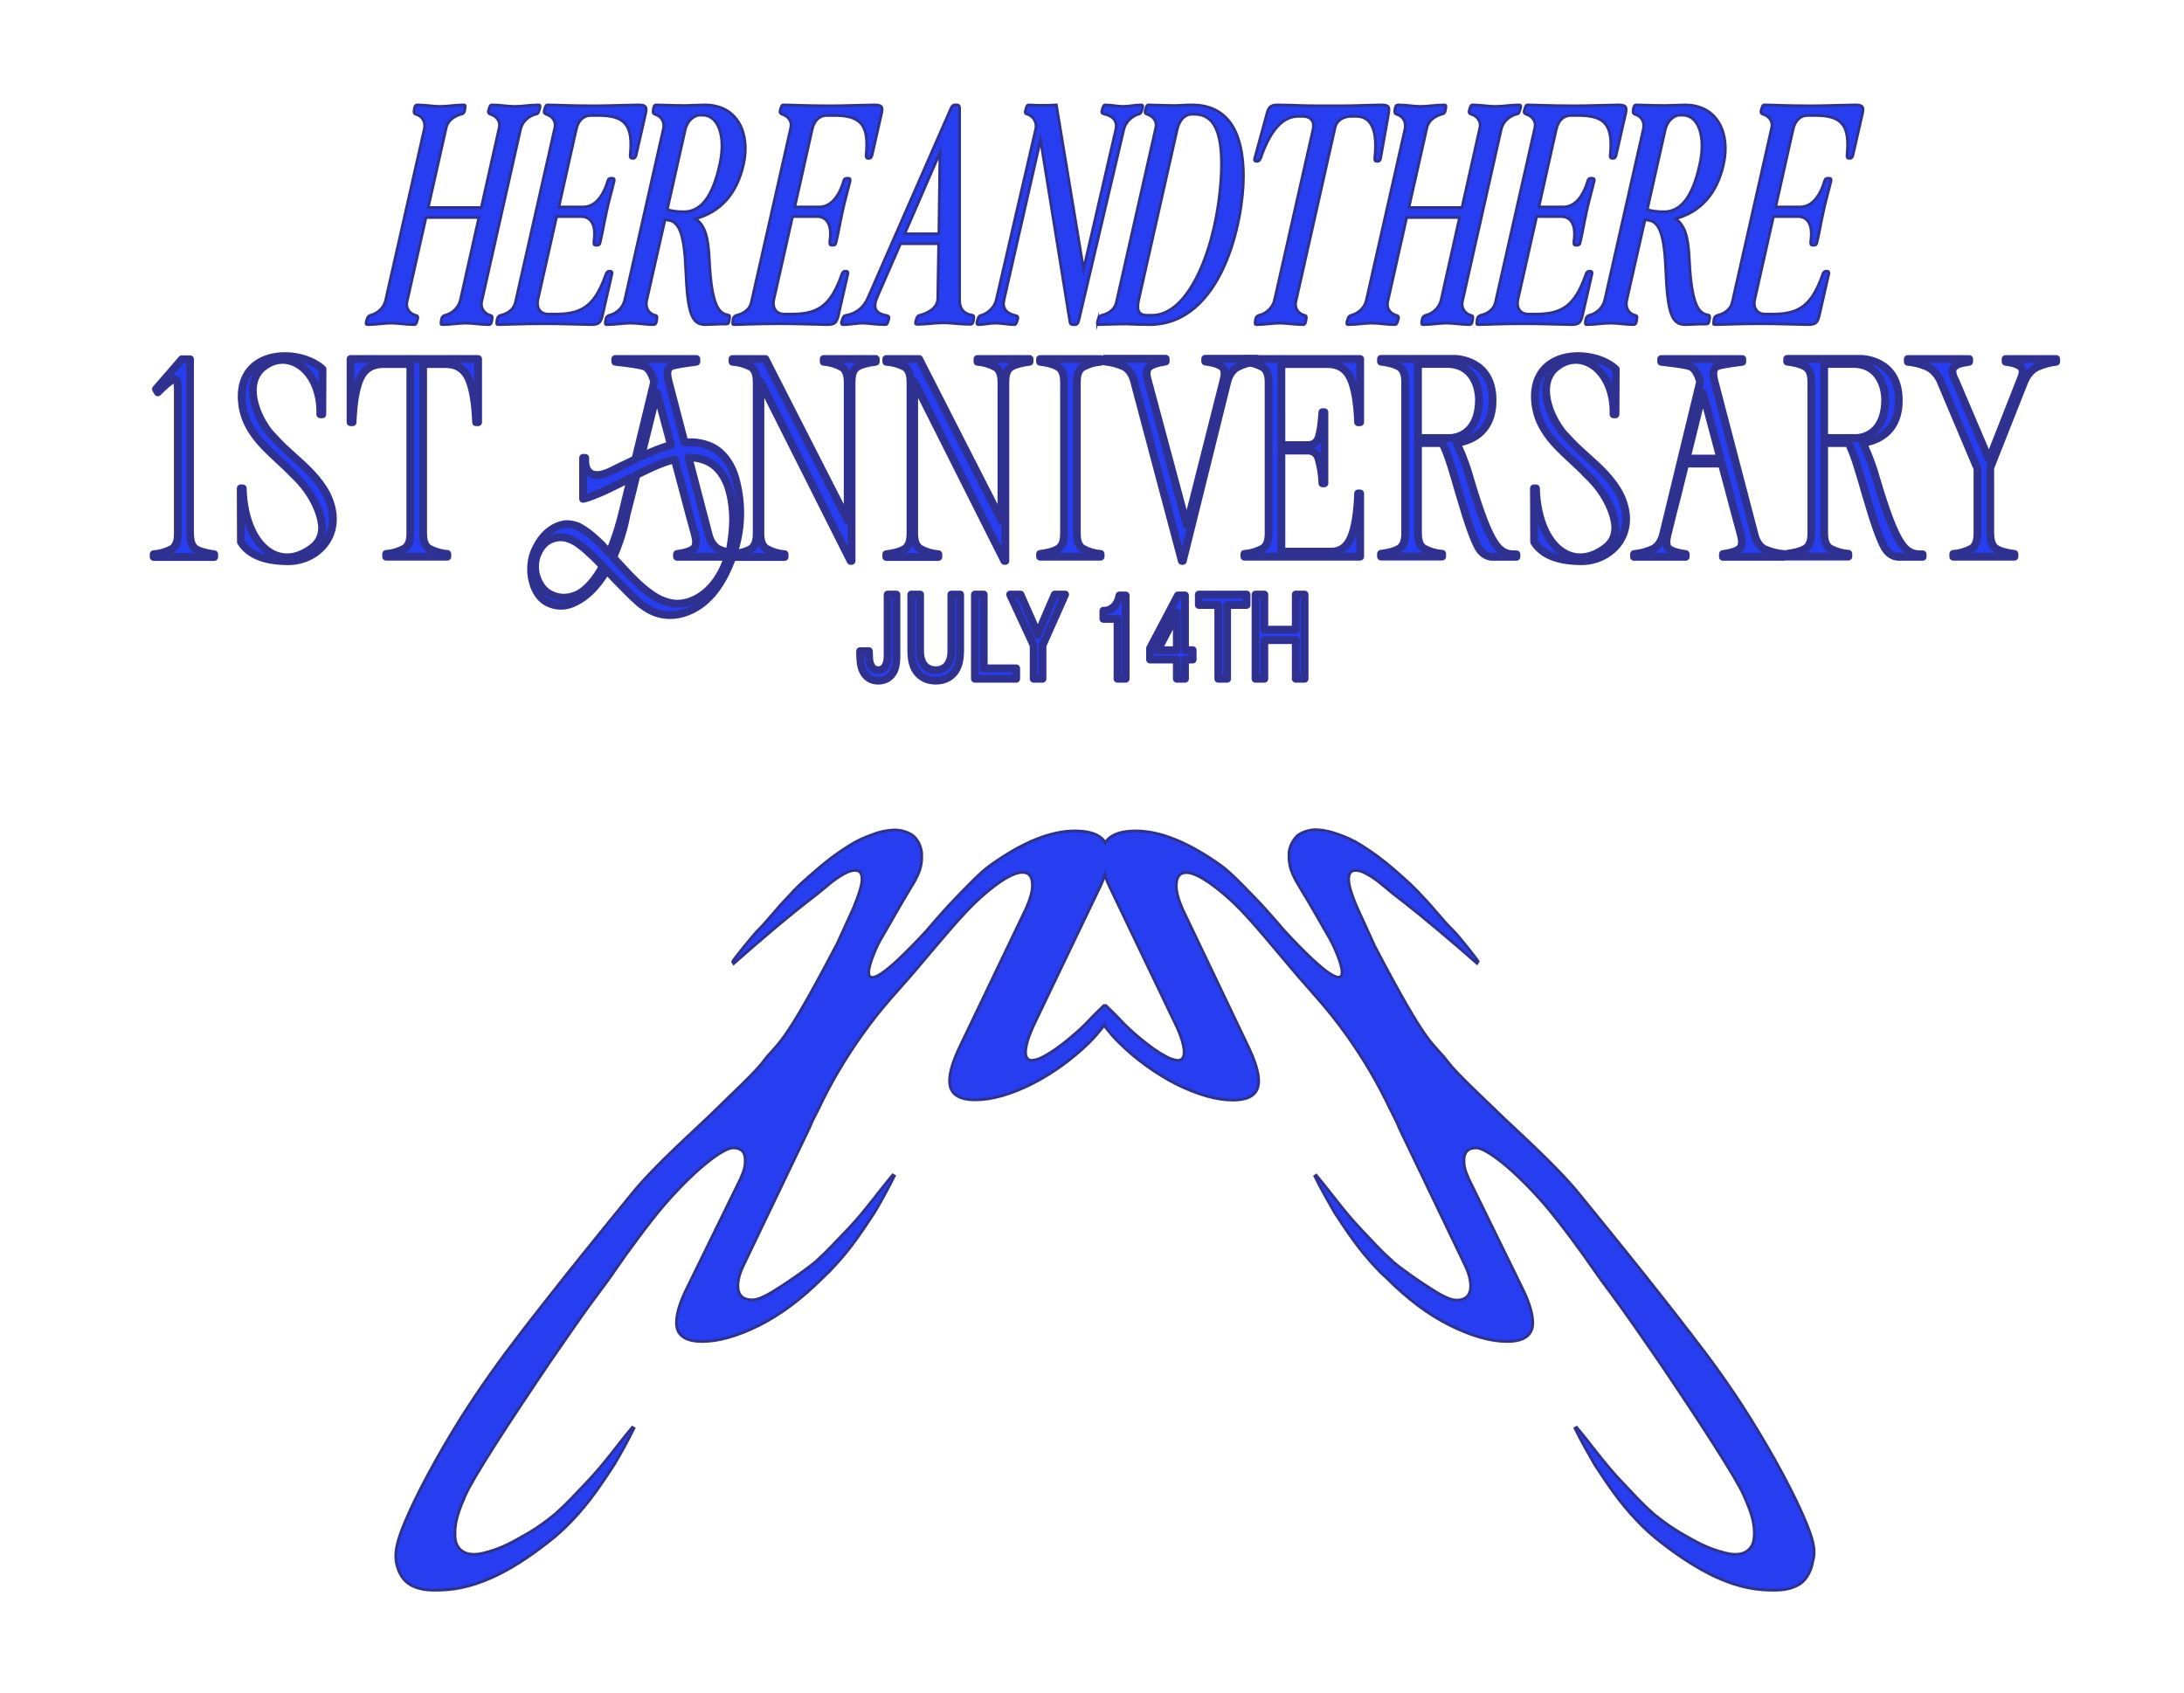 <?xml version="1.0" encoding="UTF-8"?><svg id="Layer_2" xmlns="http://www.w3.org/2000/svg" width="1614.508" height="1251.316" viewBox="0 0 1614.508 1251.316"><defs><style>.cls-1,.cls-2,.cls-3{fill:#263ef0;}.cls-4{fill:#2f3190;}.cls-2{stroke:#2f3190;}.cls-2,.cls-3{stroke-miterlimit:10;stroke-width:2px;}.cls-3{stroke:#2f318f;}</style></defs><path class="cls-1" d="m158.367,409.688v2.091h-44.773v-2.091c4.719-.295,9.368-1.671,13.755-4.07,2.314-1.636,3.83-4.811,3.991-8.365.07-1.099.118-2.267.118-3.582v-105.713c0-4.36-.442-6.609-1.433-7.296-1.876-1.29-6.378,2.483-13.035,9.024l-.359.349-1.374-2.365,19.134-22.085h6.077v128.087c0,.518.022.974.034,1.457.171,5.311,1.527,8.833,4.104,10.593,2.647,1.81,7.234,3.131,13.76,3.965Z"/><path class="cls-4" d="m158.367,414.649h-44.773c-1.585,0-2.87-1.285-2.87-2.87v-2.091c0-1.515,1.178-2.769,2.69-2.864,4.249-.266,8.419-1.489,12.396-3.636,1.506-1.145,2.546-3.504,2.663-6.065.079-1.252.115-2.332.115-3.452v-105.713c0-2.249-.127-3.561-.258-4.313-1.356.767-4.045,2.897-9.329,8.089l-.367.358c-.633.617-1.513.908-2.392.788-.876-.12-1.648-.637-2.092-1.402l-1.374-2.365c-.616-1.06-.49-2.394.312-3.321l19.134-22.085c.545-.629,1.336-.991,2.169-.991h6.077c1.585,0,2.87,1.285,2.87,2.87v128.087c0,.335.01.641.02.947l.014.434c.139,4.303,1.099,7.101,2.854,8.3,1.552,1.061,4.98,2.527,12.505,3.488,1.433.183,2.506,1.402,2.506,2.846v2.091c0,1.585-1.285,2.87-2.87,2.87Zm-31.13-5.739h17.099c-.484-.261-.934-.533-1.349-.817-3.397-2.321-5.149-6.531-5.353-12.87l-.013-.417c-.012-.366-.023-.732-.023-1.133v-125.217h-1.896l-8.034,9.273c1.5-.434,2.787-.252,3.983.57,2.231,1.546,2.677,4.841,2.677,9.66v105.713c0,1.245-.039,2.442-.124,3.766-.201,4.412-2.145,8.366-5.199,10.524-.09.064-.183.122-.279.175-.493.27-.99.528-1.488.773Z"/><path class="cls-1" d="m212.77,414.891c-17.117-.136-28.682-4.732-34.692-14.198l-.139-39.673h1.529c1.136,42.113,26.432,62.895,51.416,43.849,17.596-13.424-.969-42.191-13.91-54.088-14.136-15.344-36.941-28.714-38.285-55.532-1.849-36.883,42.1-38.395,59.757-22.352l-.167,33.409h-1.529c.978-32.805-24.27-50.344-43.236-34.035-14.442,13.348-2.214,40.304,8.789,50.852,12.514,14.402,29.634,24.231,39.277,42.48,13.906,28.548-6.581,49.456-28.809,49.288Z"/><path class="cls-4" d="m213.04,417.762c-.098,0-.194-0-.291-.001h-.001c-18.418-.146-30.55-5.226-37.093-15.53-.29-.457-.445-.987-.447-1.528l-.139-39.673c-.002-.763.299-1.495.837-2.036.539-.54,1.27-.844,2.033-.844h1.529c1.555,0,2.826,1.238,2.869,2.792.609,22.564,8.627,40.236,20.926,46.12,8.046,3.848,16.993,2.3,25.881-4.476,3.847-2.935,5.827-6.764,6.053-11.707.331-7.215-4.851-23.907-20.166-37.986-.059-.054-.115-.11-.168-.168-3.183-3.455-6.802-6.794-10.634-10.33-12.803-11.813-27.314-25.202-28.406-47.003-.733-14.63,5.381-25.77,17.218-31.366,14.474-6.845,35.708-3.817,47.335,6.746.602.547.944,1.324.94,2.138l-.167,33.409c-.008,1.579-1.291,2.855-2.87,2.855h-1.529c-.776,0-1.519-.314-2.059-.871-.54-.556-.832-1.308-.809-2.084.488-16.389-6.108-30.276-16.804-35.38-7.243-3.456-14.932-2.186-21.653,3.572-3.68,3.422-5.574,8.127-5.627,13.986-.106,11.641,7.285,25.744,14.491,32.654.063.06.123.123.18.189,4.454,5.126,9.44,9.597,14.718,14.331,9.13,8.188,18.571,16.654,24.931,28.691.014.028.029.056.042.084,6.498,13.341,6.433,26.47-.186,36.967-6.409,10.164-18.242,16.448-30.934,16.448Zm-32.096-17.935c3.475,5.067,8.877,8.527,16.34,10.432-7.224-4.753-12.834-12.827-16.385-23.283l.045,12.85Zm38.06-51.078c9.239,8.532,22.642,26.788,21.927,42.393-.091,1.988-.405,3.863-.939,5.621,4.619-8.501,4.293-19.028-.971-29.86-5.882-11.109-14.922-19.216-23.666-27.058-5.146-4.614-10.466-9.386-15.134-14.742-7.946-7.678-16.287-23.121-16.162-36.757.046-5.014,1.248-9.513,3.518-13.284-3.751,4.234-6.495,10.572-6.021,20.044.976,19.46,13.985,31.463,26.567,43.072,3.889,3.588,7.564,6.979,10.883,10.572Zm4.362-80.877c5.187,3.577,9.342,8.954,12.156,15.5l.046-9.173c-3.404-2.817-7.63-4.949-12.203-6.327Z"/><path class="cls-1" d="m353.463,265.388v46.773h-1.528c-.609-14.898-2.52-25.79-5.731-32.679-3.211-6.891-8.84-10.334-16.887-10.334h-16.515v125.281c0,5.43,1.376,9.085,4.128,10.964,4.385,2.399,9.035,3.776,13.754,4.071v2.089h-45.237v-2.089c4.691-.318,9.314-1.696,13.677-4.071,2.803-1.88,4.205-5.535,4.205-10.964v-125.281h-20.196c-7.95,0-13.53,3.443-16.736,10.334-3.207,6.889-5.117,17.782-5.73,32.679h-1.529v-46.773h94.326Z"/><path class="cls-4" d="m330.683,414.424h-45.237c-1.585,0-2.87-1.285-2.87-2.87v-2.089c0-1.509,1.17-2.761,2.675-2.863,4.238-.287,8.399-1.518,12.371-3.658,1.882-1.336,2.835-4.199,2.835-8.514v-122.412h-17.326c-6.796,0-11.418,2.838-14.133,8.675-3.032,6.514-4.871,17.141-5.465,31.587-.063,1.538-1.328,2.752-2.867,2.752h-1.529c-1.585,0-2.87-1.285-2.87-2.87v-46.773c0-1.585,1.285-2.87,2.87-2.87h94.326c1.585,0,2.87,1.285,2.87,2.87v46.773c0,1.585-1.285,2.87-2.87,2.87h-1.528c-1.539,0-2.804-1.214-2.867-2.752-.591-14.447-2.429-25.073-5.465-31.584-2.721-5.839-7.394-8.677-14.286-8.677h-13.645v122.412c0,4.319.933,7.185,2.773,8.522,3.983,2.155,8.161,3.383,12.418,3.65,1.512.095,2.69,1.349,2.69,2.864v2.089c0,1.585-1.285,2.87-2.87,2.87Zm-31.676-5.739h18.032c-.499-.245-.995-.503-1.487-.773-.083-.045-.163-.095-.242-.148-3.569-2.439-5.378-6.925-5.378-13.334v-125.281c0-.311.05-.609.141-.89h-4.016c.091.28.141.579.141.89v125.281c0,6.42-1.842,10.911-5.476,13.348-.073.049-.148.095-.226.137-.493.269-.99.525-1.488.77Zm-37.001-140.426v14.601c.544-1.668,1.14-3.196,1.788-4.588,2.201-4.733,5.395-8.079,9.544-10.013h-11.332Zm77.197,0c4.183,1.934,7.395,5.279,9.601,10.012.648,1.39,1.244,2.916,1.788,4.582v-14.594h-11.389Z"/><path class="cls-1" d="m542.284,409.058c-.276.855-.571,1.711-.866,2.566-.332.956-.681,1.887-1.031,2.843-7.58,19.991-18.468,32.629-32.665,37.911-5.557,2.152-11.364,2.827-17.106,1.987-5.465-.81-10.752-3.13-15.541-6.817-.371-.226-.733-.478-1.087-.755-.332-.251-.644-.528-.92-.779-.243-.142-.477-.31-.7-.503-.195-.173-.38-.366-.552-.579-1.903-1.585-4.161-3.699-6.776-6.34-2.001-2.063-4.965-5.057-8.893-8.981l-.332-.352-7.402-7.723c-3.006,5.268-6.489,9.993-10.366,14.063-4.436,4.637-9.435,8.171-14.768,10.44-6.04,2.598-12.54,2.394-18.487-.579-5.204-2.645-9.257-8.358-11.03-15.547-2.238-8.389-1.264-17.751,2.597-24.956,4.051-8.255,10.22-14.135,17.29-16.478,2.135-.787,4.345-1.127,6.555-1.006,2.394.163,4.767.703,7.071,1.61,1.215.604,2.485,1.333,3.775,2.163,1.031.629,2.099,1.384,3.185,2.163,1.952,1.459,4.051,3.195,6.279,5.233.552.478,1.105,1.006,1.676,1.56.681.654,1.362,1.233,1.988,1.836.671.619,1.305,1.309,1.897,2.063l3.425,3.874c.276.302.571.604.866.906,4.107-9.746,7.446-20.059,9.962-30.767l6.058-24.956-.147.075-7.9,4.101-7.936,3.899c-.958.478-1.989.956-3.148,1.459-1.16.503-2.339,1.031-3.573,1.61-1.086.403-2.117.856-3.167,1.283h-.018c-1.068.453-2.026.856-2.909,1.182-2.228.83-4.144,1.459-5.745,1.862-.258.05-.534.126-.792.176v-30.332h1.602v2.169s-.912,15.768,16.594,8.725l.184-.083c1.031-.478,2.117-.981,3.24-1.484l1.05-.528.037-.025,5.119-2.541,5.856-2.742,4.99-2.516,13.902-57.358c-1.529-5.032-3.554-9.225-6.666-10.886-3.111-1.66-15.394-2.918-22.114-3.748v-2.088h59.972v2.088c-6.021.83-17.425,2.118-19.518,3.849-2.094,1.731-2.464,5.112-1.153,10.093l.013.043,11.951,45.761c6.157-.752,12.364.067,18.303,2.415,9.374,3.641,16.804,13.424,19.813,26.088,4.557,17.432,3.859,36.623-1.938,53.353Zm-96.646,9.565l-.037-.025-3.369-3.522c-1.768-1.862-3.352-3.421-4.751-4.679-.113-.072-.219-.165-.312-.277-.093-.095-.191-.179-.295-.251-.424-.352-.829-.729-1.252-1.082-.445-.389-.875-.809-1.289-1.258-.976-.906-1.915-1.711-2.799-2.465-.203-.176-.405-.327-.608-.478-.663-.553-1.308-1.056-1.915-1.484-3.352-2.725-7.04-4.592-10.882-5.509-3.349-.704-6.769-.43-10.035.805-4.343,1.476-8.079,5.249-10.385,10.491-2.31,4.809-2.815,10.828-1.362,16.226,1.822,6.836,5.84,12.15,10.9,14.415,5.347,2.655,11.158,3.033,16.664,1.082v-.025c.069-.004.137-.021.203-.05h.055c.057-.005.113-.022.166-.05.295-.126.608-.251.921-.352l1.381-.528c.071-.015.14-.049.203-.101,3.885-1.862,11.176-7.044,18.8-20.88Zm92.44-6.993h-37.618v-2.088c6.021-.83,10.054-2.113,12.153-3.849,2.099-1.736,2.467-5.132,1.141-10.138l-3.848-14.063-2.578-9.736h.018l-1.952-7.296-5.8-21.761-.829-3.094c-2.725.629-5.579,1.484-8.543,2.591-2.228.83-4.732,1.836-7.513,3.069-2.78,1.233-5.671,2.591-8.691,4.126l-3.443,1.71-3.885,15.698-2.228,8.704h-.055l-1.16,4.705c-.958,5.137-2.2,10.168-3.714,15.049v.02c.002.028-.004.056-.018.076-1.746,5.775-3.825,11.352-6.217,16.679.902,1.006,1.86,2.038,2.836,3.145.092.101.203.251.313.352l.847.83.478.604.313.327,1.694,1.811c4.064,4.512,7.9,8.453,11.509,11.824,3.29,3.118,6.729,5.933,10.293,8.427,4.686,3.361,9.764,5.582,15.007,6.566,4.697.761,9.457.257,14.012-1.484,7.205-2.601,13.751-7.847,18.929-15.169,3.622-5.109,6.519-11.087,8.549-17.635Zm-64.102-74.138c1.271-.579,2.56-1.157,3.812-1.711.57-.252,1.123-.503,1.694-.73,2.928-1.308,5.653-2.415,8.176-3.346,1.675-.654,3.314-1.182,4.916-1.685,1.159-.352,2.283-.679,3.406-.956l-10.33-38.742-11.674,47.17Zm65.017,70.968c.442-1.711.829-3.471,1.16-5.283.559-3.125.983-6.292,1.271-9.484.288-3.114.46-6.246.516-9.383-.013-3.608-.235-7.208-.663-10.768-.394-3.313-1.004-6.571-1.823-9.736-2.646-11.135-9.132-19.78-17.345-23.119-4.242-1.794-8.672-2.618-13.111-2.44l15.025,57.509c1.179,4.53,3.699,8.173,6.942,10.038,2.6,1.272,5.291,2.166,8.028,2.667Z"/><path class="cls-4" d="m495.456,457.589c-1.748,0-3.501-.128-5.256-.384-5.945-.882-11.581-3.334-16.757-7.292-.416-.261-.829-.55-1.226-.862-.31-.234-.612-.494-.881-.734-.295-.191-.579-.405-.848-.638-.255-.225-.487-.458-.703-.704-1.923-1.617-4.204-3.756-6.785-6.363-2.014-2.076-4.996-5.087-8.882-8.97-.021-.021-.042-.042-.062-.064l-.332-.352-4.789-4.996c-2.645,4.17-5.599,7.977-8.812,11.348-4.724,4.939-10.013,8.672-15.723,11.101-6.786,2.919-14.209,2.69-20.894-.653-5.99-3.045-10.552-9.393-12.533-17.427-2.408-9.023-1.354-19.114,2.83-26.953,4.395-8.933,11.103-15.279,18.896-17.877,2.494-.913,5.074-1.303,7.659-1.163,2.726.185,5.392.792,7.966,1.805.077.03.152.064.226.101,1.303.647,2.666,1.428,4.052,2.321,1.075.654,2.224,1.469,3.304,2.245,2.145,1.603,4.332,3.425,6.543,5.446.569.491,1.172,1.071,1.736,1.617.311.299.633.589.946.873.355.322.703.637,1.037.958.715.659,1.439,1.442,2.108,2.289l1.151,1.302c3.268-8.339,5.988-17.099,8.104-26.105l4.575-18.847-2.449,1.271-7.993,3.928c-.988.494-2.063.992-3.271,1.516-1.226.532-2.369,1.047-3.498,1.576-.072.034-.145.065-.22.092-.711.264-1.397.551-2.083.836-.332.139-.665.277-.999.414-.05.021-.101.04-.153.057-1.041.441-1.98.833-2.862,1.159-2.412.899-4.39,1.539-6.041,1.953-.049.012-.099.023-.148.033-.093.018-.188.041-.284.064-.173.04-.345.081-.512.113-.842.163-1.712-.058-2.373-.603-.661-.545-1.044-1.357-1.044-2.214v-30.332c0-1.585,1.285-2.87,2.87-2.87h1.602c1.585,0,2.87,1.285,2.87,2.87v2.169c0,.055-.002.111-.005.166-.062,1.285.265,5.002,2.497,6.589,2.505,1.782,6.868.625,10.108-.672l.131-.059c.995-.461,2.071-.96,3.186-1.46l.886-.446c.054-.032.109-.062.157-.086l5.119-2.541,5.877-2.753,3.768-1.9,13.402-55.297c-1.48-4.613-3.174-7.454-5.04-8.45-2.215-1.181-12.552-2.41-18.106-3.07-1.081-.129-2.096-.249-3.009-.362-1.438-.178-2.518-1.399-2.518-2.848v-2.088c0-1.585,1.285-2.87,2.87-2.87h59.972c1.585,0,2.87,1.285,2.87,2.87v2.088c0,1.433-1.058,2.647-2.477,2.843-.8.11-1.693.228-2.647.355-4.135.547-13.818,1.828-15.493,2.907-1.028.854-1.107,3.445-.158,7.069.009.032.018.066.024.086l11.336,43.41c5.819-.342,11.589.605,17.195,2.822,10.255,3.983,18.317,14.488,21.549,28.093,4.713,18.027,4.005,37.555-2.009,54.927-.279.863-.577,1.727-.874,2.59-.255.739-.52,1.458-.788,2.184l-.261.711c-7.864,20.738-19.42,34.055-34.359,39.615-4.329,1.677-8.778,2.522-13.267,2.522Zm-37.251-29.977c3.893,3.889,6.885,6.91,8.894,8.982,2.519,2.545,4.731,4.615,6.553,6.133.144.12.275.253.393.399.071.087.146.166.223.233.067.059.158.124.251.178.172.101.333.219.48.354.218.198.462.418.723.615.301.236.573.425.845.591.089.054.175.113.259.177,4.424,3.406,9.205,5.51,14.211,6.252,5.266.77,10.533.156,15.649-1.825,2.389-.889,4.683-2.009,6.884-3.358-.66.283-1.324.546-1.995.789-5.006,1.915-10.221,2.464-15.446,1.618-5.744-1.077-11.178-3.45-16.221-7.067-3.64-2.547-7.214-5.473-10.594-8.677-3.636-3.397-7.567-7.434-11.667-11.987l-1.948-2.075c-.062-.065-.121-.133-.177-.203l-.366-.462-.701-.687c-.143-.137-.29-.301-.422-.46-.634-.721-1.21-1.354-1.77-1.97-.375-.412-.743-.817-1.102-1.218-.547-.609-.797-1.41-.72-2.196-.782.016-1.567-.287-2.131-.864-.316-.324-.633-.649-.929-.973l-3.458-3.911c-.038-.042-.074-.085-.108-.129-.496-.632-1.029-1.212-1.585-1.725-.337-.324-.641-.598-.95-.878-.355-.322-.717-.65-1.079-.998-.515-.499-1.051-1.014-1.566-1.46-2.131-1.947-4.17-3.647-6.12-5.104-.947-.679-1.996-1.424-2.961-2.012-1.226-.788-2.366-1.445-3.446-1.988-1.99-.77-4.042-1.232-6.101-1.373-1.778-.098-3.598.183-5.367.836-.03.011-.06.022-.09.032-2.844.943-5.527,2.533-7.957,4.683.175-.067.352-.131.53-.192,3.741-1.404,7.748-1.72,11.595-.912,4.325,1.032,8.346,3.054,12.026,6.029.604.428,1.262.939,1.959,1.519.238.178.475.359.713.567.797.681,1.814,1.549,2.867,2.527.054.051.106.103.157.158.345.373.705.725,1.069,1.043.179.148.406.347.633.547.166.146.331.292.5.434.203.152.396.321.576.505l.005.005c.06.046.118.095.175.145,1.451,1.304,3.103,2.931,4.914,4.837l3.317,3.467c.565.56.874,1.327.869,2.101.746.022,1.461.336,1.986.883l7.722,8.062Zm-56.657,11.648c1.355,1.559,2.889,2.801,4.542,3.641,3.819,1.91,7.829,2.512,11.79,1.796-4.011.181-8.027-.681-11.862-2.575-1.596-.721-3.095-1.686-4.47-2.863Zm58.388-24.186l1.937,2.065c4.028,4.47,7.841,8.389,11.372,11.688,3.191,3.023,6.543,5.769,9.979,8.173,4.383,3.144,9.048,5.188,13.891,6.097,4.145.67,8.359.223,12.458-1.344,6.701-2.42,12.774-7.305,17.611-14.146,2.764-3.899,5.069-8.295,6.878-13.109h-33.604c-1.585,0-2.87-1.285-2.87-2.87v-2.088c0-1.434,1.058-2.647,2.478-2.843,6.768-.933,9.564-2.265,10.716-3.218,1.095-.906,1.167-3.527.195-7.192l-3.842-14.04-2.584-9.759c-.026-.101-.047-.203-.063-.305l-7.764-29.098c-1.814.507-3.655,1.109-5.501,1.798-2.401.895-4.875,1.905-7.354,3.004-2.972,1.318-5.77,2.646-8.553,4.061l-2.277,1.131-3.566,14.409-2.234,8.726c-.045.174-.105.341-.179.5l-1.011,4.1c-.958,5.119-2.205,10.185-3.708,15.063-.03.149-.071.296-.123.439-1.581,5.21-3.444,10.303-5.546,15.167.528.58,1.067,1.175,1.612,1.793.025.026.091.104.159.186.004.006-.026-.02-.068-.059.026.024.053.048.079.074l.847.83c.086.084.167.174.241.268l.394.498Zm-45.448-15.002c-1.795,0-3.603.335-5.382,1.007-.03.012-.061.022-.091.033-3.551,1.207-6.715,4.461-8.682,8.929-.013.029-.026.058-.039.087-2.011,4.186-2.451,9.508-1.178,14.238,1.588,5.959,5.064,10.645,9.301,12.542.035.016.07.032.104.049,4.563,2.266,9.442,2.627,14.133,1.049.208-.103.431-.181.665-.231.044-.013.088-.024.133-.035.238-.098.53-.212.842-.316l1.196-.457c.035-.019.071-.037.107-.054,3.232-1.549,9.545-5.904,16.487-17.841l-1.927-2.015c-1.661-1.749-3.162-3.231-4.472-4.416-.195-.146-.379-.309-.548-.49-.034-.026-.067-.052-.099-.079-.232-.193-.46-.393-.687-.593-.187-.165-.374-.33-.565-.489-.54-.472-1.024-.94-1.484-1.433-.942-.87-1.877-1.669-2.633-2.316-.165-.143-.312-.249-.458-.358-.042-.032-.084-.064-.124-.098-.632-.527-1.213-.978-1.728-1.34-.054-.038-.108-.078-.159-.12-3.027-2.461-6.303-4.125-9.738-4.945-.983-.206-1.975-.309-2.972-.309Zm8.476,37.831c-.002.001-.004.002-.006.003.002-.001.005-.002.006-.003Zm.761-.183c-.002,0-.004,0-.006 0.0.002-0.0.004-0.0.006-0Zm2.31-.924c-.002 0-.004.001-.006.001.002-0.0.004-.001.006-.001Zm87.209-28.038h17.281c-.275-.126-.549-.256-.822-.389-.058-.028-.114-.058-.169-.09-3.899-2.241-6.92-6.543-8.289-11.803l-15.025-57.506c-.219-.841-.046-1.736.471-2.434.517-.698,1.323-1.124,2.192-1.159,4.868-.199,9.7.701,14.343,2.664,9.034,3.673,16.158,13.062,19.019,25.099.82,3.165,1.449,6.503,1.858,9.87-.37-5.634-1.254-11.214-2.657-16.581-2.812-11.832-9.564-20.832-18.076-24.139-5.528-2.186-11.215-2.937-16.916-2.242-1.41.177-2.761-.732-3.124-2.123l-11.939-45.72c-.009-.029-.018-.061-.022-.079-1.621-6.158-.914-10.544,2.1-13.035.371-.307.843-.59,1.428-.855h-17.557c.363.14.687.285.968.435,3.451,1.841,6.013,5.839,8.061,12.583.149.491.164,1.012.043,1.51l-1.142,4.711c.117-.016.235-.024.355-.025h.026c1.3,0,2.437.873,2.773,2.13l10.33,38.742c.199.745.089,1.538-.303,2.201-.392.663-1.035,1.141-1.783,1.325-1.143.281-2.288.621-3.258.915-1.48.465-3.085.98-4.707,1.613-2.606.962-5.297,2.063-8.05,3.293-.037.016-.074.032-.112.047-.43.171-.849.358-1.275.547l-.318.141c-1.242.549-2.521,1.123-3.782,1.697-.852.388-1.827.332-2.621-.124l-.035.145c-.198.818-.746,1.508-1.497,1.887l-4.99,2.516c-.024.012-.05.024-.074.036l-5.856,2.742-4.947,2.456c-.047.028-.095.053-.136.074l-1.05.528c-.038.02-.078.038-.117.056-1.111.498-2.186.996-3.207,1.469l-.213.097c-.035.016-.07.031-.106.045-6.677,2.686-11.948,2.691-15.669.018-.256-.184-.499-.377-.729-.577v13.553c.81-.269,1.696-.583,2.666-.944.821-.304,1.711-.678,2.791-1.135.073-.031.146-.059.222-.083.263-.108.527-.218.789-.328.718-.299,1.439-.599,2.183-.878,1.143-.535,2.304-1.057,3.542-1.594,1.112-.483,2.096-.939,3.008-1.394l7.953-3.907,8.007-4.156c.846-.432,1.838-.414,2.657.024l.054-.216c.203-.818.754-1.506,1.509-1.881l3.443-1.71c2.85-1.449,5.738-2.82,8.804-4.179,2.586-1.146,5.167-2.2,7.675-3.135,2.995-1.118,5.989-2.026,8.9-2.698,1.508-.347,3.016.56,3.417,2.054l8.581,32.151c.029.106.05.213.067.321l2.495,9.423,3.842,14.04c1.644,6.205.942,10.607-2.08,13.107-.36.298-.759.584-1.196.856Zm19.071-5.501c1.484.72,3.005,1.306,4.545,1.752.167-.775.324-1.561.469-2.351.538-3.012.954-6.119,1.236-9.226.281-3.038.45-6.123.504-9.176-.013-3.424-.229-6.935-.643-10.374-.379-3.181-.968-6.328-1.753-9.36-2.446-10.291-8.29-18.189-15.647-21.18-2.722-1.151-5.493-1.861-8.288-2.13l14.06,53.815c.975,3.743,2.982,6.735,5.517,8.229Zm-46.563-101.41l-7.582,30.637c.064-.026.128-.053.193-.079,2.85-1.272,5.643-2.414,8.299-3.394,1.739-.68,3.45-1.229,5.05-1.731.245-.074.499-.151.76-.229l-6.72-25.204Z"/><path class="cls-1" d="m647.412,265.372v2.091c-6.62.831-11.255,2.154-13.905,3.967-2.65,1.813-3.975,5.503-3.975,11.069v132.172h-.765l-66.634-132.576v112.333c-.002,5.432,1.399,9.123,4.204,11.069,4.349,2.457,8.977,3.873,13.677,4.18v2.087h-38.52v-2.087c6.52-.837,11.131-2.196,13.831-4.073,2.702-1.88,4.051-5.604,4.051-11.172v-112.544c-.099-5.287-1.475-8.802-4.126-10.546-4.406-2.271-9.05-3.575-13.755-3.862v-2.089h24.305l60.828,119.228v-102.105c0-5.43-1.376-9.085-4.126-10.963-4.336-2.388-8.934-3.763-13.602-4.071v-2.089l38.512-.019Z"/><path class="cls-4" d="m629.532,417.54h-.765c-1.085,0-2.077-.612-2.564-1.581l-61.2-121.765v100.233c-.002,4.339.965,7.245,2.873,8.642,3.947,2.207,8.093,3.467,12.325,3.743,1.509.099,2.682,1.352,2.682,2.864v2.087c0,1.585-1.285,2.87-2.87,2.87h-38.52c-1.585,0-2.87-1.285-2.87-2.87v-2.087c0-1.444,1.072-2.662,2.505-2.846,7.506-.964,10.972-2.48,12.558-3.583,1.871-1.302,2.819-4.268,2.819-8.816v-112.544c-.078-4.117-.994-6.848-2.722-8.072-4.013-2.044-8.206-3.211-12.463-3.471-1.514-.092-2.695-1.347-2.695-2.865v-2.089c0-1.585,1.285-2.87,2.87-2.87h24.305c1.079,0,2.066.605,2.557,1.565l55.402,108.593v-90.166c0-4.321-.933-7.187-2.775-8.522-3.933-2.143-8.062-3.371-12.273-3.648-1.508-.099-2.681-1.352-2.681-2.863v-2.089c0-1.584,1.284-2.869,2.868-2.87l38.512-.019h.002c.761,0,1.491.302,2.029.84.538.538.841,1.268.841,2.03v2.091c0,1.447-1.077,2.667-2.513,2.847-7.636.959-11.089,2.426-12.642,3.488-2.252,1.541-2.726,5.582-2.726,8.7v132.172c0,1.585-1.285,2.87-2.87,2.87Zm-74.103-8.647h11.184c-.566-.283-1.128-.583-1.687-.899-.077-.044-.152-.09-.224-.141-1.692-1.174-2.992-2.79-3.897-4.835-.881,2.122-2.162,3.772-3.839,4.94-.47.327-.982.638-1.536.935Zm6.705-129.669c1.066,0,2.068.596,2.563,1.581l61.965,123.287v-16.604c-1.085.033-2.086-.579-2.59-1.565l-60.029-117.663h-8.544c.356.171.713.348,1.067.53.09.046.178.098.263.153,2.972,1.955,4.735,5.407,5.259,10.281.015,0,.031-0.0.047-0Zm60.255-10.97c.502.249,1.002.51,1.498.783.08.044.159.092.234.144,1.708,1.166,3.013,2.802,3.909,4.893.873-2.176,2.16-3.853,3.858-5.013.412-.283.86-.553,1.343-.813l-10.842.006Z"/><path class="cls-1" d="m761.09,265.372v2.091c-6.62.831-11.255,2.154-13.905,3.967-2.65,1.813-3.975,5.503-3.975,11.069v132.172h-.765l-66.634-132.576v112.333c-.002,5.432,1.399,9.123,4.204,11.069,4.349,2.457,8.977,3.873,13.677,4.18v2.087h-38.52v-2.087c6.52-.837,11.131-2.196,13.831-4.073,2.702-1.88,4.051-5.604,4.051-11.172v-112.544c-.099-5.287-1.475-8.802-4.126-10.546-4.406-2.271-9.05-3.575-13.755-3.862v-2.089h24.305l60.828,119.228v-102.105c0-5.43-1.376-9.085-4.126-10.963-4.336-2.388-8.934-3.763-13.602-4.071v-2.089l38.512-.019Z"/><path class="cls-4" d="m743.21,417.54h-.765c-1.085,0-2.077-.612-2.564-1.581l-61.2-121.765v100.233c-.002,4.339.965,7.245,2.873,8.642,3.947,2.207,8.093,3.467,12.325,3.743,1.509.099,2.682,1.352,2.682,2.864v2.087c0,1.585-1.285,2.87-2.87,2.87h-38.52c-1.585,0-2.87-1.285-2.87-2.87v-2.087c0-1.444,1.072-2.662,2.505-2.846,7.506-.964,10.972-2.48,12.558-3.583,1.871-1.302,2.819-4.268,2.819-8.816v-112.544c-.078-4.117-.994-6.848-2.722-8.072-4.013-2.044-8.206-3.211-12.463-3.471-1.514-.092-2.695-1.347-2.695-2.865v-2.089c0-1.585,1.285-2.87,2.87-2.87h24.305c1.079,0,2.066.605,2.557,1.565l55.402,108.593v-90.166c0-4.321-.933-7.187-2.775-8.522-3.933-2.143-8.062-3.371-12.273-3.648-1.508-.099-2.681-1.352-2.681-2.863v-2.089c0-1.584,1.284-2.869,2.868-2.87l38.512-.019h.002c.761,0,1.491.302,2.029.84.538.538.841,1.268.841,2.03v2.091c0,1.447-1.077,2.667-2.513,2.847-7.636.959-11.089,2.426-12.642,3.488-2.252,1.541-2.726,5.582-2.726,8.7v132.172c0,1.585-1.285,2.87-2.87,2.87Zm-74.103-8.647h11.184c-.566-.283-1.128-.583-1.687-.899-.077-.044-.152-.09-.224-.141-1.692-1.174-2.992-2.79-3.897-4.835-.881,2.122-2.162,3.772-3.839,4.94-.47.327-.982.638-1.536.935Zm6.705-129.669c1.066,0,2.068.596,2.563,1.581l61.965,123.287v-16.604c-1.055.033-2.086-.579-2.59-1.565l-60.029-117.663h-8.544c.356.171.713.348,1.067.53.09.046.178.098.263.153,2.972,1.955,4.735,5.407,5.259,10.281.015,0,.031-0.0.047-0Zm60.255-10.97c.502.249,1.002.51,1.498.783.08.044.159.092.234.144,1.708,1.166,3.013,2.802,3.909,4.893.873-2.176,2.16-3.853,3.858-5.013.412-.283.86-.553,1.343-.813l-10.842.006Z"/><path class="cls-1" d="m796.052,282.513v111.918c0,5.428,1.349,9.083,4.051,10.963,4.305,2.399,8.878,3.776,13.524,4.073v2.087h-44.777v-2.087c6.52-.837,11.106-2.196,13.755-4.073,2.65-1.878,3.973-5.532,3.973-10.963v-111.918c.003-5.432-1.322-9.087-3.973-10.963-2.652-1.875-7.238-3.232-13.755-4.071v-2.089h44.777v2.089c-4.646.295-9.219,1.672-13.524,4.071-2.702,1.878-4.051,5.532-4.051,10.963Z"/><path class="cls-4" d="m813.627,414.424h-44.777c-1.585,0-2.87-1.285-2.87-2.87v-2.087c0-1.444,1.072-2.662,2.505-2.846,7.496-.963,10.914-2.471,12.46-3.568,1.834-1.299,2.763-4.2,2.763-8.621v-111.918c.002-4.422-.926-7.322-2.761-8.62-1.548-1.095-4.967-2.602-12.464-3.568-1.431-.184-2.503-1.403-2.503-2.846v-2.089c0-1.585,1.285-2.87,2.87-2.87h44.777c1.585,0,2.87,1.285,2.87,2.87v2.089c0,1.514-1.176,2.768-2.688,2.864-4.177.265-8.271,1.489-12.171,3.638-1.802,1.334-2.716,4.203-2.716,8.532v111.918c0,4.327.914,7.196,2.716,8.532,3.899,2.148,7.994,3.372,12.172,3.64,1.51.097,2.686,1.35,2.686,2.864v2.087c0,1.585-1.285,2.87-2.87,2.87Zm-30.899-5.739h17.46c-.497-.249-.991-.51-1.481-.783-.083-.046-.164-.097-.243-.151-3.505-2.439-5.282-6.919-5.282-13.318v-111.918c0-6.402,1.778-10.883,5.283-13.319.078-.054.158-.104.241-.15.491-.273.984-.534,1.481-.783h-17.463c.556.3,1.068.616,1.537.947,3.445,2.437,5.19,6.915,5.186,13.307v111.916c0,6.39-1.744,10.866-5.184,13.304-.468.332-.98.649-1.536.949Z"/><path class="cls-1" d="m928.83,265.191v2.089c-4.834.473-9.594,1.878-14.138,4.176-3.361,1.876-5.994,5.585-7.261,10.232l-33.011,133.007h-.765l-35.456-133.424c-1.227-4.586-3.804-8.26-7.107-10.129-4.668-2.15-9.525-3.448-14.443-3.862v-2.089h45.087v2.089c-5.911.827-9.962,2.15-12.153,3.969-2.189,1.817-2.52,5.158-.993,10.023l28.725,107.117,27.051-106.918c1.428-5.015,1.097-8.425-.995-10.232-2.09-1.806-6.242-3.129-12.454-3.967v-2.091l37.912.01Z"/><path class="cls-4" d="m874.421,417.566h-.765c-1.301,0-2.439-.875-2.774-2.133l-35.456-133.424c-1.011-3.782-3.067-6.805-5.649-8.312-4.325-1.977-8.823-3.174-13.369-3.556-1.486-.125-2.629-1.368-2.629-2.86v-2.089c0-1.585,1.285-2.87,2.87-2.87h45.087c1.585,0,2.87,1.285,2.87,2.87v2.089c0,1.431-1.054,2.644-2.473,2.842-6.66.932-9.504,2.328-10.717,3.334-1.567,1.301-.728,4.916-.087,6.955.012.038.023.077.034.116l25.872,96.48,24.349-96.241c.007-.028.014-.055.022-.082,1.042-3.662,1.002-6.314-.111-7.274-.93-.804-3.59-2.301-10.962-3.295-1.424-.192-2.486-1.407-2.486-2.844v-2.091c0-.761.303-1.491.841-2.029s1.268-.84,2.029-.84h.001l37.912.01c1.585 0,2.869,1.285,2.869,2.87v2.089c0,1.476-1.12,2.712-2.59,2.856-4.465.437-8.861,1.733-13.068,3.853-2.66,1.507-4.787,4.584-5.842,8.454l-32.995,132.944c-.317,1.28-1.466,2.178-2.785,2.178Zm-43.192-149.505c.355.154.711.312,1.064.475.073.034.144.07.213.109,3.959,2.241,7.045,6.573,8.466,11.885l32.984,124.123,3.325-13.395c-1.283-.015-2.403-.882-2.737-2.126l-28.71-107.06c-1.879-6.031-1.235-10.415,1.917-13.031.413-.344.871-.67,1.376-.98h-17.897Zm72.627-.007c.518.32.982.658,1.393,1.013,1.409,1.218,2.296,2.843,2.658,4.864,1.495-2.123,3.325-3.831,5.386-4.98.034-.019.068-.037.102-.055.58-.293,1.163-.573,1.748-.838l-11.288-.003Z"/><path class="cls-1" d="m947.272,307.153v21.904h19.274c4.076,0,6.777-1.731,8.102-5.353,1.322-3.611,2.29-9.945,2.903-19.001h1.53v52.618h-1.53c-.224-6.379-1.232-12.66-2.979-18.584-1.376-3.759-4.052-5.638-8.025-5.638v.033h-19.273v74.661h36.826c6.827-.002,11.717-3.586,14.67-10.752,2.954-7.166,4.686-17.919,5.198-32.259h1.529v46.772h-85.587v-2.088c4.692-.321,9.314-1.697,13.679-4.073,2.803-1.878,4.204-5.533,4.204-10.963v-111.916c-.002-5.43-1.403-9.085-4.204-10.963-4.365-2.377-8.987-3.752-13.679-4.07v-2.091h85.587v46.775h-1.529c-.611-14.896-2.521-25.789-5.731-32.679-3.211-6.89-8.789-10.335-16.736-10.335h-34.232v38.002h.003Z"/><path class="cls-4" d="m1005.497,414.424h-85.587c-1.585,0-2.87-1.285-2.87-2.87v-2.088c0-1.509,1.168-2.76,2.674-2.863,4.241-.29,8.404-1.522,12.374-3.661,1.881-1.334,2.834-4.197,2.834-8.512v-111.916c-.002-4.315-.955-7.178-2.834-8.513-3.97-2.139-8.132-3.37-12.373-3.658-1.506-.102-2.675-1.354-2.675-2.863v-2.091c0-1.585,1.285-2.87,2.87-2.87h85.587c1.585,0,2.87,1.285,2.87,2.87v46.775c0,1.585-1.285,2.87-2.87,2.87h-1.529c-1.539,0-2.804-1.214-2.867-2.752-.593-14.446-2.431-25.073-5.466-31.585-2.721-5.838-7.344-8.677-14.135-8.677h-31.362v34.996c.002.045.003.091.003.137v19.034h16.404c2.9,0,4.518-1.037,5.406-3.469,1.224-3.341,2.143-9.468,2.735-18.21.102-1.506,1.354-2.676,2.863-2.676h1.53c1.585,0,2.87,1.285,2.87,2.87v52.618c0,1.585-1.285,2.87-2.87,2.87h-1.53c-1.545,0-2.814-1.224-2.868-2.769-.215-6.118-1.169-12.1-2.836-17.78-.921-2.452-2.408-3.566-4.92-3.666-.124.017-.251.026-.38.026h-16.403v68.922h33.956c5.675-.001,9.494-2.853,12.016-8.976,2.81-6.817,4.487-17.337,4.984-31.268.055-1.544,1.323-2.767,2.868-2.767h1.529c1.585,0,2.87,1.285,2.87,2.87v46.772c0,1.585-1.285,2.87-2.87,2.87Zm-12.969-5.739h10.099v-13.842c-.376,1.161-.777,2.257-1.204,3.292-2.051,4.975-5.064,8.527-8.896,10.55Zm-59.056,0h11.074c-.091-.281-.141-.58-.141-.891v-74.661c0-.796.324-1.516.848-2.037-.525-.52-.85-1.242-.85-2.039v-21.767c-.002-.046-.003-.091-.003-.137v-38.002c0-.311.05-.611.141-.891h-11.068c.5.245.996.502,1.49.771.078.042.153.088.226.137,3.631,2.435,5.474,6.925,5.475,13.346v111.917c0,6.422-1.842,10.912-5.476,13.347-.073.049-.148.095-.225.137-.494.269-.991.526-1.49.771Zm37.833-77.573c2.054.856,3.706,2.326,4.907,4.376v-8.454c-1.192,1.913-2.842,3.283-4.907,4.078Zm19.983-62.853c4.149,1.934,7.345,5.279,9.552,10.014.648,1.392,1.244,2.919,1.789,4.587v-14.601h-11.34Z"/><path class="cls-1" d="m1121.023,409.768v1.886h-18.192c-3.796-.189-7.355-2.564-9.796-6.539-3.537-6.242-7.716-17.966-14.16-39.953-5.137-17.987-8.656-29.885-12.67-37.609h-17.971v66.767c0,5.434,1.364,9.08,4.124,10.969,4.383,2.409,9.033,3.787,13.754,4.076v2.089h-45.24v-2.089c6.517-.839,11.127-2.198,13.828-4.076,2.7-1.88,4.051-5.535,4.051-10.969v-111.922c0-5.411-1.329-9.06-3.979-10.945-2.65-1.886-7.271-3.245-13.9-4.074v-2.089h55.001s27.178,0,27.509,30.086c.295,26.492-19.665,31.172-26.643,32.002,4.148,8.559,7.569,17.734,10.201,27.348,14.86,49.858,21.433,55.041,32.738,55.041l1.345.002Zm-49.735-85.964c1.083.01,2.167-.073,3.24-.251,6.058-1.032,18.543-5.76,18.764-27.773,0,0,.7-26.012-22.759-26.743h-22.298v54.767h23.053Z"/><path class="cls-4" d="m1121.023,414.524h-18.192c-.047,0-.095-.001-.142-.004-4.75-.236-9.16-3.117-12.099-7.904-.018-.028-.035-.057-.051-.086-3.723-6.571-7.9-18.322-14.417-40.561-4.83-16.909-8.13-28.078-11.693-35.546h-13.325v63.898c0,4.323.933,7.191,2.773,8.528,3.978,2.163,8.153,3.391,12.411,3.652,1.514.093,2.694,1.348,2.694,2.865v2.089c0,1.585-1.285,2.87-2.87,2.87h-45.24c-1.585,0-2.87-1.285-2.87-2.87v-2.089c0-1.443,1.072-2.662,2.503-2.846,7.506-.967,10.971-2.483,12.557-3.586,1.871-1.302,2.819-4.2,2.819-8.612v-111.922c0-4.402-.933-7.298-2.773-8.607-1.548-1.101-4.988-2.614-12.593-3.564-1.436-.18-2.513-1.4-2.513-2.848v-2.089c0-1.585,1.285-2.87,2.87-2.87h55.001c.3,0,30.021.376,30.379,32.924.278,24.919-16.22,32.133-25.322,34.21,3.503,7.716,6.45,15.911,8.778,24.413,15.012,50.37,21.169,52.93,29.97,52.93l1.349.002c1.584.002,2.866,1.286,2.866,2.87v1.886c0,1.585-1.285,2.87-2.87,2.87Zm-18.114-5.739h4.759c-7.328-6.005-13.723-20.506-23.478-53.24-2.6-9.496-5.97-18.531-10.033-26.916-.321-.662-.372-1.414-.158-2.103-.908.107-1.823.155-2.725.148h-2.294c4.02,7.92,7.483,19.595,12.654,37.7,6.28,21.428,10.432,33.19,13.872,39.282,1.916,3.099,4.608,4.964,7.402,5.129Zm-68.113-.201h17.676c-.501-.248-.999-.508-1.494-.78-.082-.045-.161-.094-.238-.146-3.566-2.439-5.374-6.926-5.374-13.337v-66.767c0-.716.263-1.372.697-1.875-.434-.503-.697-1.158-.697-1.875v-54.767c0-.306.048-.601.137-.877h-10.608c.56.302,1.073.621,1.543.955,3.441,2.448,5.185,6.918,5.185,13.283v111.922c0,6.402-1.777,10.884-5.281,13.324-.473.329-.987.642-1.545.94Zm48.037-139.254c10.665,5.958,13.534,18.893,13.329,26.527-.148,14.77-5.595,22.462-11.258,26.465,7.507-3.139,15.795-10.355,15.61-26.915-.195-17.704-10.452-23.906-17.68-26.078Zm-31.728,51.605h20.183c.058.001.12.001.179.001.866,0,1.738-.072,2.592-.213,6.021-1.025,16.17-5.636,16.364-24.971.022-.988.299-23.182-19.935-23.844h-19.383v49.028Z"/><path class="cls-1" d="m1168.77,414.891c-17.117-.136-28.682-4.732-34.692-14.198l-.139-39.673h1.529c1.136,42.113,26.432,62.895,51.416,43.849,17.596-13.424-.969-42.191-13.91-54.088-14.136-15.344-36.941-28.714-38.285-55.532-1.849-36.883,42.1-38.395,59.757-22.352l-.167,33.409h-1.529c.978-32.805-24.27-50.344-43.236-34.035-14.442,13.348-2.214,40.304,8.789,50.852,12.514,14.402,29.634,24.231,39.277,42.48,13.906,28.548-6.581,49.456-28.809,49.288Z"/><path class="cls-4" d="m1169.039,417.762c-.098,0-.194-0-.291-.001h-.001c-18.418-.146-30.55-5.226-37.093-15.53-.29-.457-.445-.987-.447-1.528l-.139-39.673c-.002-.763.299-1.495.837-2.036.539-.54,1.27-.844,2.033-.844h1.529c1.555,0,2.826,1.238,2.869,2.792.609,22.564,8.627,40.236,20.926,46.12,8.046,3.848,16.993,2.3,25.881-4.476,3.847-2.935,5.827-6.764,6.053-11.707.331-7.215-4.851-23.907-20.166-37.986-.059-.054-.115-.11-.168-.168-3.183-3.455-6.802-6.794-10.634-10.33-12.803-11.813-27.314-25.202-28.406-47.003-.733-14.63,5.381-25.77,17.218-31.366,14.474-6.845,35.708-3.817,47.335,6.746.602.547.944,1.324.94,2.138l-.167,33.409c-.008,1.579-1.291,2.855-2.87,2.855h-1.529c-.776,0-1.519-.314-2.059-.871-.54-.556-.832-1.308-.809-2.084.488-16.389-6.108-30.276-16.804-35.38-7.243-3.456-14.931-2.186-21.653,3.572-3.68,3.422-5.574,8.127-5.627,13.986-.106,11.641,7.285,25.744,14.491,32.654.063.06.123.123.18.189,4.454,5.126,9.44,9.597,14.718,14.331,9.13,8.188,18.571,16.654,24.931,28.691.014.028.029.056.042.084,6.498,13.341,6.433,26.47-.186,36.967-6.409,10.164-18.242,16.448-30.934,16.448Zm-32.096-17.935c3.475,5.067,8.877,8.527,16.34,10.432-7.224-4.753-12.834-12.827-16.385-23.283l.045,12.85Zm38.06-51.078c9.239,8.532,22.642,26.788,21.927,42.393-.091,1.988-.405,3.863-.939,5.621,4.619-8.501,4.293-19.028-.971-29.86-5.882-11.109-14.922-19.216-23.666-27.058-5.146-4.614-10.466-9.386-15.134-14.742-7.946-7.678-16.287-23.121-16.162-36.757.046-5.014,1.248-9.513,3.518-13.284-3.751,4.234-6.495,10.572-6.021,20.044.976,19.46,13.985,31.463,26.567,43.072,3.889,3.588,7.564,6.979,10.883,10.572Zm4.362-80.877c5.187,3.577,9.342,8.954,12.156,15.5l.046-9.173c-3.404-2.817-7.63-4.949-12.203-6.327Z"/><path class="cls-1" d="m1318.891,409.574v2.091h-45.242v-2.091c6.021-.829,10.054-2.112,12.152-3.847,2.099-1.735,2.467-5.133,1.142-10.139l-3.849-14.06-2.577-9.74h.018l-1.952-7.295-5.8-21.761h-26.933l-5.966,24.101-2.229,8.704h-.055l-1.16,4.704-3.739,15.142c-1.331,5.17-.975,8.618,1.07,10.343,2.044,1.725,6.168,3.008,12.373,3.847v2.089h-38.207v-2.089l1.067-.151c4.54-.469,9.015-1.746,13.313-3.797,3.306-1.882,5.86-5.612,7.016-10.242l27.471-113.256c-1.528-5.032-3.552-9.225-6.665-10.887-3.115-1.66-15.396-2.918-22.117-3.747v-2.089h59.972v2.089c-6.021.829-17.432,2.125-19.517,3.847-2.087,1.725-2.454,5.091-1.166,10.039l29.893,114.409c1.179,4.53,3.697,8.172,6.941,10.037,4.777,2.112,9.733,3.372,14.747,3.749Zm-60.062-119.222l-12.039,48.621h25l-12.96-48.621Z"/><path class="cls-4" d="m1318.891,414.534h-45.242c-1.585,0-2.87-1.285-2.87-2.87v-2.091c0-1.434,1.058-2.647,2.478-2.843,6.768-.932,9.563-2.263,10.715-3.216,1.095-.905,1.167-3.527.196-7.194l-3.843-14.037-2.583-9.764c-.026-.101-.047-.203-.063-.305l-7.101-26.615h-22.482l-5.426,21.921-2.235,8.726c-.045.175-.105.342-.179.5l-4.769,19.322c-.976,3.791-.923,6.57.134,7.461.907.766,3.531,2.199,10.908,3.197,1.423.193,2.485,1.408,2.485,2.844v2.089c0,1.585-1.285,2.87-2.87,2.87h-38.207c-1.585,0-2.87-1.285-2.87-2.87v-2.089c0-1.43,1.052-2.641,2.468-2.841l1.067-.151c.036-.005.071-.01.107-.013,4.175-.431,8.303-1.604,12.272-3.486,2.585-1.512,4.611-4.564,5.566-8.394l27.279-112.465c-1.479-4.612-3.173-7.454-5.04-8.451-2.218-1.182-12.568-2.411-18.129-3.071-1.073-.127-2.081-.247-2.988-.359-1.438-.177-2.518-1.399-2.518-2.848v-2.089c0-1.585,1.285-2.87,2.87-2.87h59.972c1.585,0,2.87,1.285,2.87,2.87v2.089c0,1.434-1.058,2.647-2.478,2.843-.785.108-1.66.224-2.594.347-4.149.55-13.866,1.836-15.546,2.915-1.02.847-1.099,3.437-.157,7.058l29.893,114.407c.967,3.72,2.957,6.699,5.471,8.203,4.429,1.939,9.022,3.099,13.655,3.447,1.496.113,2.654,1.36,2.654,2.862v2.091c0,1.585-1.285,2.87-2.87,2.87Zm-32.459-5.739h17.352c-.267-.113-.534-.228-.8-.345-.093-.041-.183-.086-.271-.137-3.898-2.242-6.919-6.544-8.287-11.802l-29.892-114.406c-1.597-6.133-.885-10.498,2.115-12.977.371-.307.843-.59,1.43-.855h-17.557c.363.14.686.284.967.434,3.453,1.844,6.014,5.843,8.061,12.586.149.49.164,1.012.043,1.51l-1.141,4.705c.115-.015.233-.024.351-.025h.026c1.3,0,2.438.873,2.773,2.131l12.96,48.621c.187.703.099,1.444-.235,2.077.59.377,1.039.967,1.229,1.68l7.752,29.053c.029.106.05.214.067.321l2.494,9.427,3.843,14.036c1.643,6.209.941,10.611-2.082,13.109-.36.298-.76.584-1.198.857Zm-64.135-.004h10.827c-.44-.277-.841-.568-1.203-.873-1.472-1.242-2.377-2.922-2.722-5.071-1.478,2.249-3.338,4.062-5.462,5.271-.06.034-.121.066-.183.096-.417.199-.837.392-1.257.577Zm28.16-72.687h17.598l-9.123-34.225-8.475,34.225Z"/><path class="cls-1" d="m1421.305,409.768v1.886h-18.192c-3.796-.189-7.355-2.564-9.796-6.539-3.537-6.242-7.716-17.966-14.16-39.953-5.137-17.987-8.656-29.885-12.67-37.609h-17.971v66.767c0,5.434,1.364,9.08,4.124,10.969,4.383,2.409,9.033,3.787,13.754,4.076v2.089h-45.24v-2.089c6.517-.839,11.127-2.198,13.828-4.076,2.7-1.88,4.051-5.535,4.051-10.969v-111.922c0-5.411-1.329-9.06-3.979-10.945-2.65-1.886-7.271-3.245-13.9-4.074v-2.089h55.001s27.178,0,27.509,30.086c.295,26.492-19.665,31.172-26.643,32.002,4.148,8.559,7.569,17.734,10.201,27.348,14.86,49.858,21.433,55.041,32.738,55.041l1.345.002Zm-49.735-85.964c1.083.01,2.167-.073,3.24-.251,6.058-1.032,18.543-5.76,18.764-27.773,0,0,.7-26.012-22.759-26.743h-22.298v54.767h23.053Z"/><path class="cls-4" d="m1421.305,414.524h-18.192c-.047,0-.095-.001-.142-.004-4.75-.236-9.16-3.117-12.099-7.904-.018-.028-.035-.057-.051-.086-3.723-6.571-7.9-18.322-14.417-40.561-4.83-16.909-8.13-28.078-11.693-35.546h-13.325v63.898c0,4.323.933,7.191,2.773,8.528,3.978,2.163,8.153,3.391,12.411,3.652,1.514.093,2.694,1.348,2.694,2.865v2.089c0,1.585-1.285,2.87-2.87,2.87h-45.24c-1.585,0-2.87-1.285-2.87-2.87v-2.089c0-1.443,1.072-2.662,2.503-2.846,7.506-.967,10.971-2.483,12.557-3.586,1.871-1.302,2.819-4.2,2.819-8.612v-111.922c0-4.402-.933-7.298-2.773-8.607-1.548-1.101-4.988-2.614-12.593-3.564-1.436-.18-2.513-1.4-2.513-2.848v-2.089c0-1.585,1.285-2.87,2.87-2.87h55.001c.3,0,30.021.376,30.379,32.924.278,24.919-16.22,32.133-25.322,34.21,3.503,7.716,6.45,15.911,8.778,24.413,15.012,50.37,21.169,52.93,29.97,52.93l1.349.002c1.584.002,2.866,1.286,2.866,2.87v1.886c0,1.585-1.285,2.87-2.87,2.87Zm-18.114-5.739h4.759c-7.328-6.005-13.723-20.506-23.478-53.24-2.6-9.496-5.97-18.531-10.033-26.916-.321-.662-.372-1.414-.158-2.103-.908.107-1.822.155-2.725.148h-2.294c4.02,7.92,7.483,19.595,12.654,37.7,6.28,21.428,10.432,33.19,13.871,39.282,1.917,3.099,4.609,4.964,7.402,5.129Zm-68.113-.201h17.676c-.501-.248-.999-.508-1.494-.78-.082-.045-.161-.094-.238-.146-3.566-2.439-5.374-6.926-5.374-13.337v-66.767c0-.716.263-1.372.697-1.875-.434-.503-.697-1.158-.697-1.875v-54.767c0-.306.048-.601.137-.877h-10.608c.56.302,1.073.621,1.543.955,3.441,2.448,5.185,6.918,5.185,13.283v111.922c0,6.402-1.777,10.884-5.281,13.324-.473.329-.987.642-1.545.94Zm48.037-139.254c10.665,5.958,13.534,18.893,13.329,26.527-.148,14.77-5.595,22.462-11.258,26.465,7.507-3.139,15.795-10.355,15.61-26.915-.195-17.704-10.452-23.906-17.68-26.078Zm-31.728,51.605h20.183c.062.001.119.001.179.001.866,0,1.738-.072,2.592-.213,6.021-1.025,16.17-5.636,16.364-24.971.022-.988.299-23.182-19.935-23.844h-19.383v49.028Z"/><path class="cls-1" d="m1520.05,265.39v2.089c-4.972.504-9.876,1.873-14.595,4.071-3.674,1.942-6.767,5.507-8.788,10.127l-25.37,64.103v48.647c.103,5.572,1.479,9.263,4.126,11.069,2.65,1.808,7.234,3.132,13.755,3.971v2.087h-45.238v-2.087c4.72-.297,9.369-1.674,13.755-4.073,2.751-1.878,4.126-5.532,4.126-10.963v-48.022l-27.816-65.773c-2.335-4.379-5.584-7.691-9.321-9.503-4.664-1.999-9.485-3.226-14.364-3.653v-2.089h45.392v2.089c-2.854.421-5.122.873-6.801,1.356-1.476.373-2.882,1.153-4.128,2.296-.995.839-1.558,2.376-1.451,3.969.317,2.269,1.054,4.389,2.139,6.16l24.912,58.466,23.229-59.091c2.039-4.454,2.116-7.588.229-9.397-1.887-1.81-5.631-3.062-11.232-3.759v-2.089h37.44Z"/><path class="cls-4" d="m1489.178,414.424h-45.238c-1.585,0-2.87-1.285-2.87-2.87v-2.087c0-1.515,1.178-2.769,2.69-2.864,4.258-.268,8.436-1.496,12.421-3.652,1.838-1.335,2.77-4.2,2.77-8.52v-47.441l-27.538-65.115c-2.038-3.778-4.775-6.587-7.923-8.132-4.36-1.861-8.874-3.006-13.421-3.404-1.482-.13-2.619-1.371-2.619-2.859v-2.089c0-1.585,1.285-2.87,2.87-2.87h45.392c1.585,0,2.87,1.285,2.87,2.87v2.089c0,1.423-1.043,2.631-2.451,2.839-2.717.401-4.879.83-6.426,1.275-.03.009-.061.017-.092.025-1.02.257-1.993.805-2.89,1.629-.03.027-.06.054-.09.079-.206.173-.469.744-.442,1.492.27,1.83.866,3.538,1.728,4.944.073.12.137.245.192.373l22.165,52.019,20.666-52.569c.019-.049.04-.097.062-.145,1.384-3.023,1.703-5.315.853-6.13-.801-.768-3.111-2.176-9.601-2.983-1.437-.179-2.515-1.4-2.515-2.848v-2.089c0-1.585,1.285-2.87,2.87-2.87h37.44c1.585,0,2.87,1.285,2.87,2.87v2.089c0,1.473-1.115,2.706-2.58,2.855-4.622.469-9.199,1.743-13.606,3.786-3.046,1.633-5.678,4.705-7.419,8.662l-25.149,63.546v48.099c.058,3.084.604,7.149,2.874,8.698,1.553,1.06,4.984,2.527,12.504,3.495,1.432.184,2.504,1.403,2.504,2.846v2.087c0,1.585-1.285,2.87-2.87,2.87Zm-31.593-5.739h17.573c-.486-.261-.937-.534-1.353-.818-3.448-2.352-5.257-6.856-5.378-13.386l-.001-48.7c0-.361.068-.72.202-1.056l.894-2.26c-.786-.247-1.444-.828-1.779-1.613l-24.834-58.282c-1.225-2.063-2.06-4.503-2.42-7.072-.009-.068-.016-.136-.021-.204-.167-2.472.757-4.883,2.413-6.312.28-.255.566-.495.858-.721h-18.481c.186.077.371.155.556.235.041.018.082.036.122.056,4.304,2.087,7.969,5.799,10.601,10.735.04.076.077.153.111.232l27.816,65.773c.15.353.227.734.227,1.118v48.022c0,6.412-1.81,10.897-5.378,13.333-.078.053-.158.102-.24.147-.493.269-.989.527-1.487.773Zm37.14-140.424c.405.287.773.59,1.104.908,1.337,1.282,2.077,2.898,2.219,4.836,1.775-2.108,3.829-3.809,6.065-4.991.042-.022.086-.044.13-.065.512-.239,1.028-.468,1.545-.689h-11.063Z"/><path class="cls-2" d="m270.897,237.314l.33-1.115c.66-2.01,1.154-2.678,2.637-3.125,5.276-1.338,10.056-5.578,11.21-11.156l28.519-126.301c1.319-5.578-1.484-9.818-6.264-11.156-1.154-.447-1.484-1.115-1.154-3.125l.164-1.115c.33-2.231,1.154-2.678,2.143-2.678,6.43,0,11.046,1.115,16.814,1.115s11.044-1.115,17.639-1.115c.989,0,1.154.447.824,2.678l-.164,1.115c-.33,2.01-1.154,2.678-1.979,2.901-5.11,1.117-10.55,4.687-11.704,10.043l-13.351,59.133h39.233l13.187-58.91c1.154-4.91-1.979-8.703-6.428-10.041-1.154-.447-1.979-1.115-1.32-3.125l.33-1.115c.66-2.231,1.154-2.678,1.979-2.678,6.594,0,11.208,1.115,16.979,1.115s11.044-1.115,17.639-1.115c.989,0,1.483.447.824,2.678l-.33,1.115c-.658,2.01-.989,2.678-1.813,2.901-5.77,1.117-10.716,5.58-12.034,11.381l-28.683,127.193c-1.153,5.133,2.143,9.371,6.924,10.488.824.223.989.891.658,2.901l-.164,1.115c-.33,2.231-1.154,2.678-2.143,2.678-6.428,0-11.374-1.115-17.144-1.115s-10.714,1.115-17.308,1.115c-.989,0-1.154-.447-.824-2.678l.166-1.115c.328-2.01,1.319-2.678,2.637-3.125,5.44-1.338,10.056-5.578,11.374-11.156l13.681-61.142h-39.067l-14.013,62.258c-1.153,5.133,2.144,9.149,7.089,10.265.66.223,1.319.891.66,2.901l-.33,1.115c-.66,2.231-1.154,2.678-1.979,2.678-6.593,0-11.539-1.115-17.308-1.115-5.604,0-10.714,1.115-17.308,1.115-.989,0-1.483-.447-.824-2.678Z"/><path class="cls-2" d="m367.328,237.314l.166-1.115c.33-2.01,1.319-2.678,2.637-3.125,4.946-1.115,9.726-4.24,10.88-9.596l29.177-129.2c.989-4.687-1.979-8.48-6.428-9.818-1.154-.447-1.979-1.115-1.319-3.125l.328-1.115c.66-2.231.99-2.678,1.979-2.678,5.44,0,16.484.67,33.959.67,11.539,0,18.791-.447,33.133-.67,5.934,0,6.594,1.562,5.276,7.141l-6.924,30.348c-.33,1.115-1.154,2.008-1.813,2.008h-1.319c-.824,0-1.484-.893-1.154-2.678,2.143-22.314-4.122-29.008-23.903-29.008h-5.11c-5.604,0-9.396,3.793-10.88,10.264l-12.857,57.349h18.297c7.254,0,14.013-6.25,17.804-19.191.328-1.34.989-2.008,2.471-2.008h.824c1.484,0,1.649.668,1.484,2.008-1.979,8.256-3.791,14.059-5.604,22.537-1.979,8.926-2.639,13.836-4.782,22.984-.33,1.338-.658,2.008-2.307,2.008h-.824c-1.484,0-1.649-.893-1.484-2.901,1.814-12.496-2.307-18.297-9.56-18.297h-17.969l-13.847,61.364c-1.319,6.248,1.814,10.711,7.583,10.711h5.934c19.617,0,28.683-6.694,36.596-29.008.494-1.785,1.484-2.678,2.307-2.678h1.32c.824,0,1.319.893.989,2.008l-6.923,30.348c-1.32,5.578-2.473,7.141-8.407,7.141-14.177-.223-21.266-.67-34.783-.67-17.473,0-28.683.67-34.123.67-.989,0-1.153-.447-.824-2.678Z"/><path class="cls-2" d="m447.607,237.314l.166-1.115c.33-2.01,1.319-2.678,2.637-3.125,5.44-1.338,10.056-5.578,11.374-11.156l28.519-126.301c1.319-5.578-1.484-9.818-6.264-11.156-1.154-.447-1.484-1.115-1.154-3.125l.164-1.115c.33-2.231,1.154-2.678,1.979-2.678,4.122,0,11.374.447,21.76.447l14.176-.447c24.397,0,33.793,21.199,28.683,43.959-4.946,22.092-17.308,35.258-35.441,40.166,6.924,5.133,9.396,12.943,10.22,31.017,1.649,34.364,7.419,39.051,13.847,40.166,1.154.223,1.319.893.99,2.901l-.166,1.117c-.33,2.453-1.154,2.676-2.143,2.676-8.077,0-11.868.447-15.66.447-9.89,0-13.023-8.256-14.341-39.943-.989-25.66-4.452-36.371-13.023-37.266l-2.307-.446-13.517,59.58c-1.319,5.801,1.649,10.264,6.923,11.381.66.223.824.891.494,2.901l-.164,1.115c-.33,2.231-1.154,2.678-2.143,2.678-6.428,0-11.374-1.115-17.144-1.115s-11.044,1.115-17.639,1.115c-.989,0-1.153-.447-.824-2.678Zm57.861-80.778c13.021,0,21.428-11.605,26.538-34.812,4.782-21.198-1.153-36.594-12.527-36.594h-2.143c-4.616,0-9.397,4.686-10.716,10.487l-13.351,59.357c3.791,1.115,7.747,1.562,12.199,1.562Z"/><path class="cls-2" d="m541.727,237.314l.166-1.115c.33-2.01,1.319-2.678,2.637-3.125,4.946-1.115,9.726-4.24,10.88-9.596l29.177-129.2c.989-4.687-1.979-8.48-6.428-9.818-1.154-.447-1.979-1.115-1.319-3.125l.328-1.115c.66-2.231.99-2.678,1.979-2.678,5.44,0,16.484.67,33.959.67,11.539,0,18.791-.447,33.133-.67,5.934,0,6.594,1.562,5.276,7.141l-6.924,30.348c-.33,1.115-1.154,2.008-1.813,2.008h-1.319c-.824,0-1.484-.893-1.154-2.678,2.143-22.314-4.122-29.008-23.903-29.008h-5.11c-5.604,0-9.396,3.793-10.88,10.264l-12.857,57.349h18.297c7.254,0,14.013-6.25,17.804-19.191.328-1.34.989-2.008,2.471-2.008h.824c1.484,0,1.649.668,1.484,2.008-1.979,8.256-3.791,14.059-5.604,22.537-1.979,8.926-2.639,13.836-4.782,22.984-.33,1.338-.658,2.008-2.307,2.008h-.824c-1.484,0-1.649-.893-1.484-2.901,1.814-12.496-2.307-18.297-9.56-18.297h-17.969l-13.847,61.364c-1.319,6.248,1.814,10.711,7.583,10.711h5.934c19.617,0,28.683-6.694,36.596-29.008.494-1.785,1.484-2.678,2.307-2.678h1.32c.824,0,1.319.893.989,2.008l-6.923,30.348c-1.32,5.578-2.473,7.141-8.407,7.141-14.177-.223-21.266-.67-34.783-.67-17.473,0-28.683.67-34.123.67-.989,0-1.153-.447-.824-2.678Z"/><path class="cls-2" d="m622.336,237.314l.33-1.115c.66-2.01,1.154-2.678,1.979-2.901,6.923-1.117,13.187-4.687,16.979-13.166l61.487-140.358c.658-1.34,1.483-2.232,2.637-2.232h1.813c1.154,0,1.813.893,1.813,2.232v142.143c0,6.694,3.463,10.264,9.726,11.156.824.224.99.893.66,2.901l-.164,1.117c-.33,2.231-1.154,2.678-2.143,2.678-8.079,0-13.683-1.115-20.111-1.115-6.924,0-12.034,1.115-19.451,1.115-.99,0-1.484-.447-.824-2.678l.33-1.117c.658-2.008,1.153-2.676,2.473-2.901,6.098-1.561,13.187-5.356,13.351-12.272l.66-40.613h-28.189l-17.144,39.273c-3.461,8.033-1.649,12.273,7.089,13.836,1.154.223,1.979.891,1.319,2.901l-.33,1.115c-.658,2.231-1.153,2.678-1.977,2.678-7.419,0-12.693-1.115-17.308-1.115-3.791,0-8.573,1.115-14.011,1.115-.99,0-1.649-.447-.99-2.678Zm71.707-64.488l.824-60.027-26.046,60.027h25.221Z"/><path class="cls-2" d="m722.394,237.314l.33-1.115c.66-2.01,1.154-2.678,1.979-2.901,4.78-1.117,10.386-5.58,11.704-11.381l29.177-126.301c1.319-5.801-2.309-10.264-6.759-11.381-.824-.223-1.319-.891-.66-2.901l.33-1.115c.66-2.231.989-2.678,1.979-2.678,6.759.447,13.681.447,20.44,0l20.111,121.391,23.901-103.539c1.154-5.356-1.649-9.596-8.901-11.158-1.153-.223-1.977-.891-1.319-2.901l.33-1.115c.66-2.231,1.154-2.678,1.979-2.678,4.45,0,8.736,1.115,13.187,1.115s8.901-1.115,13.353-1.115c.989,0,1.647.447.989,2.678l-.33,1.115c-.658,2.01-1.154,2.678-1.979,2.901-4.78,1.117-10.054,5.58-11.374,11.158l-33.463,141.92c-.33,1.562-1.319,2.678-2.473,2.678h-1.977c-.824,0-1.814-.447-1.979-1.785l-21.76-134.779-27.034,118.49c-1.319,5.578,1.484,9.818,8.737,11.381,1.154.223,1.979.891,1.319,2.901l-.33,1.115c-.658,2.231-1.153,2.678-1.977,2.678-4.782,0-9.397-1.115-14.177-1.115-4.122,0-8.241,1.115-12.363,1.115-.99,0-1.649-.447-.99-2.678Z"/><path class="cls-2" d="m811.408,237.314l.33-1.115c.658-2.01,1.319-2.678,2.637-3.125,4.946-1.115,9.726-4.24,10.88-9.596l29.177-129.2c1.154-4.91-2.473-8.703-6.428-9.818-1.319-.447-1.979-1.115-1.319-3.125l.328-1.115c.66-2.231.99-2.678,1.979-2.678,4.122,0,11.374.447,18.957.447,4.946,0,7.747-.447,13.023-.447,28.023,0,38.243,21.869,38.243,52.885,0,32.803-15.66,109.564-69.563,109.564-5.77,0-9.562-.223-16.65-.447-9.89,0-16.648.447-20.606.447-.989,0-1.649-.447-.989-2.678Zm36.596-4.24h3.626c28.354,0,47.806-52.215,50.937-100.192,2.143-33.918-4.286-48.422-19.781-48.422h-1.649c-5.274,0-9.231,4.24-10.88,11.156l-28.517,126.301c-1.484,6.694-.494,11.156,6.264,11.156Z"/><path class="cls-2" d="m927.949,237.314l.164-1.115c.33-2.01,1.32-2.678,2.639-3.125,5.44-1.338,10.056-5.578,11.374-11.156l28.517-126.301c1.319-5.578-1.483-9.596-7.583-9.596h-3.461c-8.571,0-19.121,6.025-27.529,30.572-.66,1.785-1.649,2.678-2.473,2.678h-1.154c-.824,0-1.319-.893-.989-2.008l8.901-32.58c1.484-5.578,2.637-7.141,8.407-7.141,14.177.223,18.133.67,31.32.67h13.517c13.187,0,17.144-.447,31.486-.67,5.934,0,6.264,1.562,5.274,7.141l-5.768,32.58c-.166,1.115-1.154,2.008-1.814,2.008h-1.319c-.824,0-1.483-.893-1.154-2.678,2.639-24.547-5.274-30.572-13.681-30.572h-3.627c-5.768,0-10.878,2.902-12.033,8.258l-29.013,128.754c-1.154,5.133,2.143,9.149,7.089,10.265.66.223.824.891.494,2.901l-.164,1.115c-.33,2.231-1.154,2.678-1.979,2.678-6.594,0-11.539-1.115-17.308-1.115s-10.714,1.115-17.308,1.115c-.989,0-1.154-.447-.824-2.678Z"/><path class="cls-2" d="m995.863,237.314l.33-1.115c.66-2.01,1.154-2.678,2.637-3.125,5.276-1.338,10.056-5.578,11.21-11.156l28.519-126.301c1.319-5.578-1.484-9.818-6.264-11.156-1.154-.447-1.484-1.115-1.154-3.125l.164-1.115c.33-2.231,1.154-2.678,2.143-2.678,6.43,0,11.046,1.115,16.814,1.115s11.044-1.115,17.639-1.115c.989,0,1.154.447.824,2.678l-.164,1.115c-.33,2.01-1.154,2.678-1.979,2.901-5.11,1.117-10.55,4.687-11.704,10.043l-13.351,59.133h39.233l13.187-58.91c1.154-4.91-1.979-8.703-6.428-10.041-1.154-.447-1.979-1.115-1.32-3.125l.33-1.115c.66-2.231,1.154-2.678,1.979-2.678,6.594,0,11.208,1.115,16.979,1.115s11.044-1.115,17.639-1.115c.989,0,1.483.447.824,2.678l-.33,1.115c-.658,2.01-.989,2.678-1.813,2.901-5.77,1.117-10.716,5.58-12.034,11.381l-28.683,127.193c-1.153,5.133,2.143,9.371,6.924,10.488.824.223.989.891.658,2.901l-.164,1.115c-.33,2.231-1.154,2.678-2.143,2.678-6.428,0-11.374-1.115-17.144-1.115s-10.714,1.115-17.308,1.115c-.989,0-1.154-.447-.824-2.678l.166-1.115c.328-2.01,1.319-2.678,2.637-3.125,5.44-1.338,10.056-5.578,11.374-11.156l13.681-61.142h-39.067l-14.013,62.258c-1.153,5.133,2.144,9.149,7.089,10.265.66.223,1.319.891.66,2.901l-.33,1.115c-.66,2.231-1.154,2.678-1.979,2.678-6.593,0-11.539-1.115-17.308-1.115-5.604,0-10.714,1.115-17.308,1.115-.989,0-1.483-.447-.824-2.678Z"/><path class="cls-2" d="m1091.798,237.314l.166-1.115c.33-2.01,1.319-2.678,2.637-3.125,4.946-1.115,9.726-4.24,10.88-9.596l29.177-129.2c.989-4.687-1.979-8.48-6.428-9.818-1.154-.447-1.979-1.115-1.319-3.125l.328-1.115c.66-2.231.99-2.678,1.979-2.678,5.44,0,16.484.67,33.959.67,11.539,0,18.791-.447,33.133-.67,5.934,0,6.594,1.562,5.276,7.141l-6.924,30.348c-.33,1.115-1.154,2.008-1.813,2.008h-1.319c-.824,0-1.484-.893-1.154-2.678,2.143-22.314-4.122-29.008-23.903-29.008h-5.11c-5.604,0-9.396,3.793-10.88,10.264l-12.857,57.349h18.297c7.254,0,14.013-6.25,17.804-19.191.328-1.34.989-2.008,2.471-2.008h.824c1.484,0,1.649.668,1.484,2.008-1.979,8.256-3.791,14.059-5.604,22.537-1.979,8.926-2.639,13.836-4.782,22.984-.33,1.338-.658,2.008-2.307,2.008h-.824c-1.484,0-1.649-.893-1.484-2.901,1.814-12.496-2.307-18.297-9.56-18.297h-17.969l-13.847,61.364c-1.319,6.248,1.814,10.711,7.583,10.711h5.934c19.617,0,28.683-6.694,36.596-29.008.494-1.785,1.484-2.678,2.307-2.678h1.32c.824,0,1.319.893.989,2.008l-6.923,30.348c-1.32,5.578-2.473,7.141-8.407,7.141-14.177-.223-21.266-.67-34.783-.67-17.473,0-28.683.67-34.123.67-.989,0-1.153-.447-.824-2.678Z"/><path class="cls-2" d="m1172.076,237.314l.166-1.115c.33-2.01,1.319-2.678,2.637-3.125,5.44-1.338,10.056-5.578,11.374-11.156l28.519-126.301c1.319-5.578-1.484-9.818-6.264-11.156-1.154-.447-1.484-1.115-1.154-3.125l.164-1.115c.33-2.231,1.154-2.678,1.979-2.678,4.122,0,11.374.447,21.76.447l14.176-.447c24.397,0,33.793,21.199,28.683,43.959-4.946,22.092-17.308,35.258-35.441,40.166,6.924,5.133,9.396,12.943,10.22,31.017,1.649,34.364,7.419,39.051,13.847,40.166,1.154.223,1.319.893.99,2.901l-.166,1.117c-.33,2.453-1.154,2.676-2.143,2.676-8.077,0-11.868.447-15.66.447-9.89,0-13.023-8.256-14.341-39.943-.989-25.66-4.452-36.371-13.023-37.266l-2.307-.446-13.517,59.58c-1.319,5.801,1.649,10.264,6.923,11.381.66.223.824.891.494,2.901l-.164,1.115c-.33,2.231-1.154,2.678-2.143,2.678-6.428,0-11.374-1.115-17.144-1.115s-11.044,1.115-17.639,1.115c-.989,0-1.153-.447-.824-2.678Zm57.86-80.778c13.023,0,21.43-11.605,26.54-34.812,4.782-21.198-1.153-36.594-12.527-36.594h-2.143c-4.616,0-9.397,4.686-10.716,10.487l-13.351,59.357c3.791,1.115,7.747,1.562,12.197,1.562Z"/><path class="cls-2" d="m1266.857,237.314l.166-1.115c.33-2.01,1.319-2.678,2.637-3.125,4.946-1.115,9.726-4.24,10.88-9.596l29.177-129.2c.989-4.687-1.979-8.48-6.428-9.818-1.154-.447-1.979-1.115-1.319-3.125l.328-1.115c.66-2.231.99-2.678,1.979-2.678,5.44,0,16.484.67,33.959.67,11.539,0,18.791-.447,33.133-.67,5.934,0,6.594,1.562,5.276,7.141l-6.924,30.348c-.33,1.115-1.154,2.008-1.813,2.008h-1.319c-.824,0-1.484-.893-1.154-2.678,2.143-22.314-4.122-29.008-23.903-29.008h-5.11c-5.604,0-9.396,3.793-10.88,10.264l-12.857,57.349h18.297c7.254,0,14.013-6.25,17.804-19.191.328-1.34.989-2.008,2.471-2.008h.824c1.484,0,1.649.668,1.484,2.008-1.979,8.256-3.791,14.059-5.604,22.537-1.979,8.926-2.639,13.836-4.782,22.984-.33,1.338-.658,2.008-2.307,2.008h-.824c-1.484,0-1.649-.893-1.484-2.901,1.814-12.496-2.307-18.297-9.56-18.297h-17.969l-13.847,61.364c-1.319,6.248,1.814,10.711,7.583,10.711h5.934c19.617,0,28.683-6.694,36.596-29.008.494-1.785,1.484-2.678,2.307-2.678h1.32c.824,0,1.319.893.989,2.008l-6.923,30.348c-1.32,5.578-2.473,7.141-8.407,7.141-14.177-.223-21.266-.67-34.783-.67-17.473,0-28.683.67-34.123.67-.989,0-1.153-.447-.824-2.678Z"/><path class="cls-3" d="m1335.355,1126.008c-7.931-19.468-23.794-49.39-42.36-78.952-13.519-21.631-28.841-42.721-43.442-61.467-12.979-16.944-22.532-28.841-32.446-41.459-20.369-25.596-49.39-61.107-49.39-61.107-18.026-22.352-47.407-47.768-63.27-63.45-7.391-7.21-28.12-26.498-33.708-34.068-12.798-16.764-13.519-7.931-54.798-86.703-.18-.18-.18-.36-.18-.541l-12.438-27.219c-4.326-9.914-6.309-16.944-6.309-21.09s1.622-6.489,4.867-6.489h.18c3.966,0,8.652,2.163,16.944,8.292l10.275,8.472c7.03,5.408,13.339,10.455,18.747,14.781,22.352,18.206,43.802,37.133,43.802,37.133l.901-1.442c-.36-1.081-14.961-19.468-18.386-22.712-8.652-8.472-12.618-14.601-23.794-26.317-4.146-4.506-8.652-8.832-13.339-12.979,0,0-7.21-6.489-12.618-10.815-5.768-4.687-11.897-9.013-18.206-12.978-5.408-3.425-11.176-6.129-17.124-8.111-5.227-1.983-10.815-3.245-16.403-3.425-4.867,0-9.554,1.442-13.519,4.146-3.605,3.425-5.948,7.931-6.489,12.798,0,6.309-.541,11.897,7.751,25.236,6.489,10.455,20.73,35.33,22.712,38.935,2.524,4.146,32.086,64.712-34.068-6.67-8.111-9.554-15.502-17.845-21.27-23.794-9.013-9.193-18.026-18.927-25.596-24.335-23.794-16.944-44.703-25.416-62.729-25.416-10.635,0-18.026,2.524-21.811,7.571-.36.36-.541.721-.721,1.081-.18-.36-.541-.721-.721-1.081-3.785-5.047-10.996-7.571-21.811-7.571-18.026,0-38.935,8.472-62.729,25.596-7.571,5.408-16.584,15.142-25.596,24.335-5.768,5.948-13.159,14.24-21.27,23.794-65.974,71.381-36.592,10.815-34.068,6.67,2.163-3.425,16.223-28.48,22.712-38.935,8.472-13.339,7.751-18.927,7.751-25.236-.541-4.867-2.704-9.554-6.489-12.798-3.966-2.704-8.652-4.146-13.519-4.146-5.588.18-11.176,1.262-16.403,3.425-5.948,1.983-11.717,4.687-17.124,8.111-6.309,3.966-12.438,8.292-18.206,12.978-5.408,4.326-12.618,10.815-12.618,10.815-4.687,3.966-9.193,8.292-13.339,12.979-11.176,11.536-15.142,17.665-23.794,26.317-3.245,3.245-18.026,21.631-18.386,22.712l.901,1.442s21.451-19.107,43.802-37.313c5.408-4.326,11.717-9.373,18.747-14.781l10.275-8.472c8.292-6.129,12.979-8.292,16.944-8.292h.18c3.245,0,4.867,2.163,4.867,6.489,0,4.146-2.163,11.176-6.309,21.27l-12.438,27.219c-.18.18-.18.36-.36.541-41.279,78.772-42,69.939-54.618,86.703-5.588,7.391-26.317,26.678-33.708,34.068-15.863,15.682-45.244,41.098-63.27,63.45,0,0-29.021,35.511-49.39,61.107-9.914,12.618-19.468,24.515-32.446,41.459-14.601,18.927-29.742,40.017-43.442,61.648-18.566,29.562-34.429,59.485-42.36,78.952-4.146,10.094-7.21,19.468-6.129,27.399,1.081,7.03,4.146,13.339,9.013,16.764,4.687,3.425,11.176,5.047,19.468,5.047,12.077,0,24.875-1.442,42.901-9.554,12.618-5.588,27.038-14.961,40.377-25.416,6.67-5.047,12.798-10.635,18.566-16.764,12.978-13.699,20.91-25.777,31.004-41.098,4.506-7.571,10.815-19.107,14.601-26.858l-1.262-.721c-11.176,13.339-20.189,26.317-32.086,38.935-9.193,9.734-16.403,17.485-23.433,23.794l-.721.721c-1.803,1.442-3.605,2.884-5.408,4.326-6.309,4.867-12.798,9.193-19.828,12.979-11.536,6.67-17.845,9.373-28.12,12.077-16.043,4.146-20.73-4.867-21.27-10.455-1.081-11.356,2.343-20.369,7.571-32.266,5.408-12.618,32.086-53.716,63.991-100.763l17.124-24.695c14.601-21.09,22.172-29.922,29.382-40.738,8.472-12.438,25.236-35.33,36.231-48.128,23.253-26.858,43.802-42.36,51.013-42.36,5.948,0,9.013,2.884,9.013,9.013,0,4.326-.36,6.85-3.605,14.06l-39.296,80.214c-5.408,10.815-7.931,19.468-7.931,25.957,0,9.193,6.309,13.88,19.107,13.88,12.077,0,25.957-3.966,42-11.897,15.863-7.931,31.725-19.828,47.588-35.691.541-.541,1.081-.901,1.622-1.622,1.803-1.622,3.605-3.425,5.227-5.227,12.979-13.7,20.91-25.777,31.004-41.098,4.506-7.571,10.815-19.107,14.601-26.858l-1.262-.721c-11.176,13.339-20.189,26.317-32.086,38.935-9.193,9.554-16.403,17.485-23.433,23.794l-.721.721c-.18.18-.36.36-.541.541-1.622,1.262-3.245,2.524-4.867,3.785-11.897,9.013-22.892,15.863-22.892,15.863-13.159,8.652-17.665,8.832-20.369,8.652-13.159-.541-10.275-15.502-5.588-25.056l49.21-102.566c.36-1.081.901-1.983,1.262-3.064.18-.36.36-.901.541-1.262,0-.18,4.326-8.472,4.326-8.472,9.193-19.648,20.189-38.214,32.807-55.879,14.961-21.09,27.399-33.347,40.197-48.489,19.287-22.712,34.429-41.459,47.948-53.356,13.519-11.897,23.614-17.845,30.103-17.845,5.047,0,7.391,3.245,7.391,9.734,0,4.326-1.622,10.094-4.867,17.305l-48.489,101.124c-5.227,10.815-7.931,19.468-7.931,25.957,0,9.373,6.309,14.06,19.107,14.06,12.077,0,26.137-3.966,42-11.897,15.502-7.931,29.562-18.206,42-30.283,3.785-3.785,7.21-7.751,10.455-11.897.18-.18.36-.36.541-.541l.18-.36h0s0,.18.18.36.36.36.541.541c3.245,4.146,6.67,8.292,10.455,11.897,12.438,12.257,26.678,22.532,42,30.463,16.043,7.931,29.922,11.897,42,11.897,12.798,0,19.107-4.687,19.107-14.06,0-6.489-2.704-15.142-7.931-25.957l-48.309-101.124c-3.245-7.391-4.687-13.159-4.687-17.305,0-6.489,2.524-9.734,7.391-9.734,6.309,0,16.403,5.948,30.103,17.845,13.7,11.897,28.661,30.643,47.948,53.356,12.798,15.322,25.236,27.579,40.197,48.489,12.618,17.665,23.614,36.231,32.807,55.879,0,.18,4.326,8.292,4.326,8.472.18.36.36.901.541,1.262.541,1.262,1.081,2.163,1.262,3.064l49.21,102.566c4.506,9.554,7.391,24.515-5.588,25.056-2.704.18-7.21,0-20.369-8.652,0,0-10.996-6.85-22.892-15.863-1.622-1.262-3.245-2.524-4.687-3.785l-.541-.541-.721-.721c-7.03-6.129-14.24-14.06-23.433-23.794-11.897-12.618-20.91-25.596-32.086-38.935l-1.081.721c3.785,7.931,10.275,19.287,14.601,26.858,10.094,15.322,18.026,27.399,31.004,41.098,1.622,1.803,3.425,3.605,5.228,5.227.541.541,1.081,1.081,1.622,1.442,15.682,15.863,31.545,27.759,47.588,35.691,16.043,7.931,30.103,11.897,42,11.897,12.798,0,19.107-4.687,19.107-13.88,0-6.489-2.524-15.142-7.931-25.957l-39.296-80.214c-3.245-7.21-3.605-9.734-3.605-14.06,0-5.948,3.064-9.013,9.013-9.013,7.21,0,27.759,15.502,51.013,42.36,10.996,12.798,27.759,35.691,36.231,48.128,7.391,10.815,14.781,19.648,29.382,40.738l17.124,24.695c31.905,47.047,58.403,88.145,63.991,100.763,5.228,12.077,8.833,20.91,7.571,32.266-.541,5.588-5.228,14.601-21.27,10.455-10.275-2.704-16.584-5.408-28.3-12.077-6.85-3.785-13.519-8.111-19.828-12.979-1.983-1.442-3.605-2.884-5.408-4.326-.36-.18-.541-.36-.721-.721-7.03-6.129-14.24-14.06-23.433-23.794-11.897-12.618-20.91-25.596-32.086-38.935l-1.262.721c3.785,7.931,10.275,19.287,14.601,26.858,10.094,15.322,18.026,27.399,31.004,41.098,5.768,6.129,11.897,11.717,18.566,16.764,13.339,10.455,27.759,19.648,40.377,25.416,18.026,8.111,30.824,9.554,42.901,9.554,8.111,0,14.601-1.622,19.468-5.047,4.687-3.425,7.931-9.734,9.013-16.764,2.524-8.292-.721-17.485-4.867-27.759Zm-519.318-382.684s-8.111,7.751-11.717,11.717c-5.948,6.489-21.631,20.189-32.446,25.777-2.704,1.622-5.768,2.704-8.832,3.064-3.245,0-4.867-1.983-4.867-5.948,0-5.047,2.343-12.257,6.85-21.811l48.489-101.124c1.081-2.163,1.803-4.146,2.524-5.948.36-.721.541-1.442.721-2.163.18.721.541,1.442.721,2.163.721,1.983,1.622,3.966,2.524,5.948l48.489,101.124c4.687,9.554,6.85,16.944,6.85,21.811,0,3.966-1.622,5.948-4.867,5.948-3.064-.36-6.129-1.442-8.832-3.064-10.815-5.588-26.498-19.287-32.446-25.777-3.605-3.966-11.717-11.717-11.717-11.717h-1.442Z"/><path class="cls-1" d="m662.708,439.514v44.176c0,7.286-.761,11.021-2.974,14.196-2.352,3.456-6.018,5.324-10.445,5.324-6.227,0-10.723-3.643-12.52-10.274-.692-2.615-.901-5.51-.97-11.581h6.573c.069,4.483.207,6.537.69,8.499.97,3.643,3.182,5.604,6.227,5.604,2.213,0,4.081-1.121,5.188-3.083,1.245-2.054,1.66-4.483,1.66-8.872v-43.99h6.571Z"/><path class="cls-4" d="m649.289,506.068c-7.576,0-13.146-4.514-15.278-12.384-.828-3.122-1.003-6.45-1.07-12.296-.009-.764.288-1.499.826-2.042.536-.543,1.269-.849,2.032-.849h6.573c1.561,0,2.834,1.253,2.858,2.815.069,4.463.205,6.226.607,7.858.914,3.431,2.825,3.431,3.452,3.431,1.47,0,2.28-.886,2.698-1.629.955-1.575,1.292-3.579,1.292-7.467v-43.99c0-1.579,1.28-2.858,2.858-2.858h6.571c1.578,0,2.858,1.279,2.858,2.858v44.176c0,7.993-.912,12.135-3.487,15.83-2.868,4.214-7.416,6.549-12.79,6.549Zm-10.581-21.855c.104,4.029.335,6.145.824,7.991,1.005,3.708,3.517,8.147,9.757,8.147,3.473,0,6.268-1.409,8.082-4.074,1.835-2.632,2.479-5.92,2.479-12.587v-41.317h-.854v41.131c0,4.279-.346,7.503-2.073,10.353-1.584,2.806-4.383,4.46-7.634,4.46-4.405,0-7.682-2.817-8.988-7.728-.452-1.828-.633-3.644-.724-6.376h-.869Z"/><path class="cls-1" d="m709.812,439.514v40.72c0,7.659-1.245,12.609-4.081,16.438-3.251,4.297-8.093,6.538-13.972,6.538-5.949,0-10.792-2.241-14.043-6.538-2.836-3.829-4.081-8.779-4.081-16.438v-40.72h6.571v41.934c0,8.779,4.29,14.01,11.553,14.01,7.192,0,11.482-5.231,11.482-14.01v-41.934h6.571Z"/><path class="cls-4" d="m691.759,506.068c-6.88,0-12.524-2.653-16.322-7.672-3.272-4.417-4.66-9.842-4.66-18.163v-40.72c0-1.579,1.28-2.858,2.858-2.858h6.571c1.578,0,2.858,1.279,2.858,2.858v41.934c0,4.165,1.13,11.152,8.694,11.152,7.503,0,8.624-6.987,8.624-11.152v-41.934c0-1.579,1.28-2.858,2.858-2.858h6.571c1.578,0,2.858,1.279,2.858,2.858v40.72c0,8.321-1.388,13.746-4.643,18.139-3.815,5.043-9.435,7.696-16.268,7.696Zm-15.265-63.696v37.862c0,6.999,1.053,11.406,3.519,14.737,2.696,3.563,6.655,5.381,11.746,5.381,4.974,0,9.018-1.869,11.692-5.405,2.449-3.307,3.502-7.714,3.502-14.713v-37.862h-.854v39.076c0,10.405-5.495,16.869-14.34,16.869-8.89,0-14.411-6.464-14.411-16.869v-39.076h-.854Z"/><path class="cls-1" d="m727.242,494.057h24.004v7.752h-30.575v-62.295h6.571v54.543Z"/><path class="cls-4" d="m751.246,504.667h-30.575c-1.578,0-2.858-1.279-2.858-2.858v-62.295c0-1.579,1.28-2.858,2.858-2.858h6.571c1.578,0,2.858,1.279,2.858,2.858v51.685h21.146c1.578,0,2.858,1.279,2.858,2.858v7.752c0,1.579-1.28,2.858-2.858,2.858Zm-27.717-5.717h24.858v-2.035h-21.146c-1.578,0-2.858-1.279-2.858-2.858v-51.685h-.854v56.578Z"/><path class="cls-1" d="m770.68,501.808h-6.571v-24.657l-17.431-37.638h7.747l9.061,20.547c.692,1.588,2.767,6.819,3.668,9.246,1.383-3.735,2.628-6.817,3.666-9.246l8.854-20.547h7.747l-16.741,37.638v24.657Z"/><path class="cls-4" d="m770.68,504.667h-6.571c-1.578,0-2.858-1.279-2.858-2.858v-24.027l-17.167-37.067c-.409-.885-.341-1.919.186-2.74.525-.822,1.433-1.319,2.408-1.319h7.747c1.133,0,2.159.669,2.615,1.705l9.061,20.547c.234.536.612,1.452,1.046,2.528.35-.855.7-1.689,1.046-2.498l8.856-20.554c.452-1.048,1.485-1.727,2.626-1.727h7.747c.968,0,1.87.489,2.397,1.301.527.812.609,1.835.214,2.719l-16.494,37.084v24.05c0,1.579-1.28,2.858-2.858,2.858Zm-3.713-5.717h.854v-21.798c0-.4.084-.796.247-1.161l14.953-33.619h-1.466l-8.11,18.82c-1.182,2.761-2.397,5.827-3.612,9.107-.415,1.12-1.483,1.866-2.678,1.866h-.002c-1.195,0-2.265-.743-2.68-1.864-.878-2.369-2.937-7.555-3.608-9.099l-8.303-18.83h-1.411l15.552,33.579c.173.377.264.786.264,1.201v21.798Z"/><path class="cls-1" d="m832.173,501.808h-6.087v-44.27h-10.445v-6.07c5.949.28,10.723-4.296,11.828-11.3h4.704v61.641Z"/><path class="cls-4" d="m832.173,504.667h-6.087c-1.578,0-2.858-1.279-2.858-2.858v-41.411h-7.587c-1.578,0-2.858-1.279-2.858-2.858v-6.07c0-.782.32-1.529.886-2.068.564-.54,1.31-.822,2.107-.787,4.356.23,7.998-3.362,8.871-8.891.22-1.389,1.416-2.413,2.823-2.413h4.704c1.578,0,2.858,1.279,2.858,2.858v61.641c0,1.579-1.28,2.858-2.858,2.858Zm-3.229-5.717h.37v-54.552c-1.93,5.237-5.934,8.851-10.816,9.732v.551h7.587c1.578,0,2.858,1.279,2.858,2.858v41.411Z"/><path class="cls-1" d="m850.155,487.612v-8.406l20.545-39.039h5.328v40.44h5.672v7.005h-5.672v14.196h-6.087v-14.196h-19.785Zm19.785-25.964v-2.615l.069-2.241c0-.934,0-1.12.138-3.923-1.868,3.923-2.628,5.511-3.666,7.472l-10.514,20.267h13.974v-18.959Z"/><path class="cls-4" d="m876.027,504.667h-6.087c-1.578,0-2.858-1.279-2.858-2.858v-11.338h-16.927c-1.578,0-2.858-1.279-2.858-2.858v-8.406c0-.464.114-.921.329-1.331l20.545-39.039c.493-.939,1.468-1.527,2.529-1.527h5.328c1.578,0,2.858,1.279,2.858,2.858v37.582h2.814c1.578,0,2.858,1.279,2.858,2.858v7.005c0,1.579-1.28,2.858-2.858,2.858h-2.814v11.338c0,1.579-1.28,2.858-2.858,2.858Zm-3.229-5.717h.37v-11.338c0-1.579,1.28-2.858,2.858-2.858h2.814v-1.288h-2.814c-1.578,0-2.858-1.279-2.858-2.858v-37.582h-.744l-3.964,7.535c.666-.488,1.537-.675,2.384-.464,1.321.333,2.224,1.552,2.157,2.912-.132,2.702-.134,2.882-.134,3.782l-.071,2.329.002,21.487c0,1.579-1.28,2.858-2.858,2.858h-13.974c-.998,0-1.924-.521-2.443-1.373-.517-.853-.553-1.915-.093-2.802l6.169-11.894-6.586,12.516v4.841h16.927c1.578,0,2.858,1.279,2.858,2.858v11.338Zm-12.13-21.201h6.413v-12.36l-6.413,12.36Z"/><path class="cls-1" d="m907.153,501.808h-6.573v-54.543h-14.387v-7.752h35.349v7.752h-14.389v54.543Z"/><path class="cls-4" d="m907.153,504.667h-6.573c-1.578,0-2.858-1.279-2.858-2.858v-51.685h-11.528c-1.578,0-2.858-1.279-2.858-2.858v-7.752c0-1.579,1.28-2.858,2.858-2.858h35.349c1.578,0,2.858,1.279,2.858,2.858v7.752c0,1.579-1.28,2.858-2.858,2.858h-11.53v51.685c0,1.579-1.28,2.858-2.858,2.858Zm-3.714-5.717h.856v-51.685c0-1.579,1.28-2.858,2.858-2.858h11.53v-2.035h-29.632v2.035h11.528c1.578,0,2.858,1.279,2.858,2.858v51.685Z"/><path class="cls-1" d="m934.682,473.229v28.579h-6.571v-62.295h6.571v25.964h23.172v-25.964h6.573v62.295h-6.573v-28.579h-23.172Z"/><path class="cls-4" d="m964.427,504.667h-6.573c-1.578,0-2.858-1.279-2.858-2.858v-25.721h-17.456v25.721c0,1.579-1.28,2.858-2.858,2.858h-6.571c-1.578,0-2.858-1.279-2.858-2.858v-62.295c0-1.579,1.28-2.858,2.858-2.858h6.571c1.578,0,2.858,1.279,2.858,2.858v23.105h17.456v-23.105c0-1.579,1.28-2.858,2.858-2.858h6.573c1.578,0,2.858,1.279,2.858,2.858v62.295c0,1.579-1.28,2.858-2.858,2.858Zm-3.714-5.717h.856v-56.578h-.856v23.105c0,1.579-1.28,2.858-2.858,2.858h-23.172c-1.578,0-2.858-1.279-2.858-2.858v-23.105h-.854v56.578h.854v-25.721c0-1.579,1.28-2.858,2.858-2.858h23.172c1.578,0,2.858,1.279,2.858,2.858v25.721Z"/></svg>